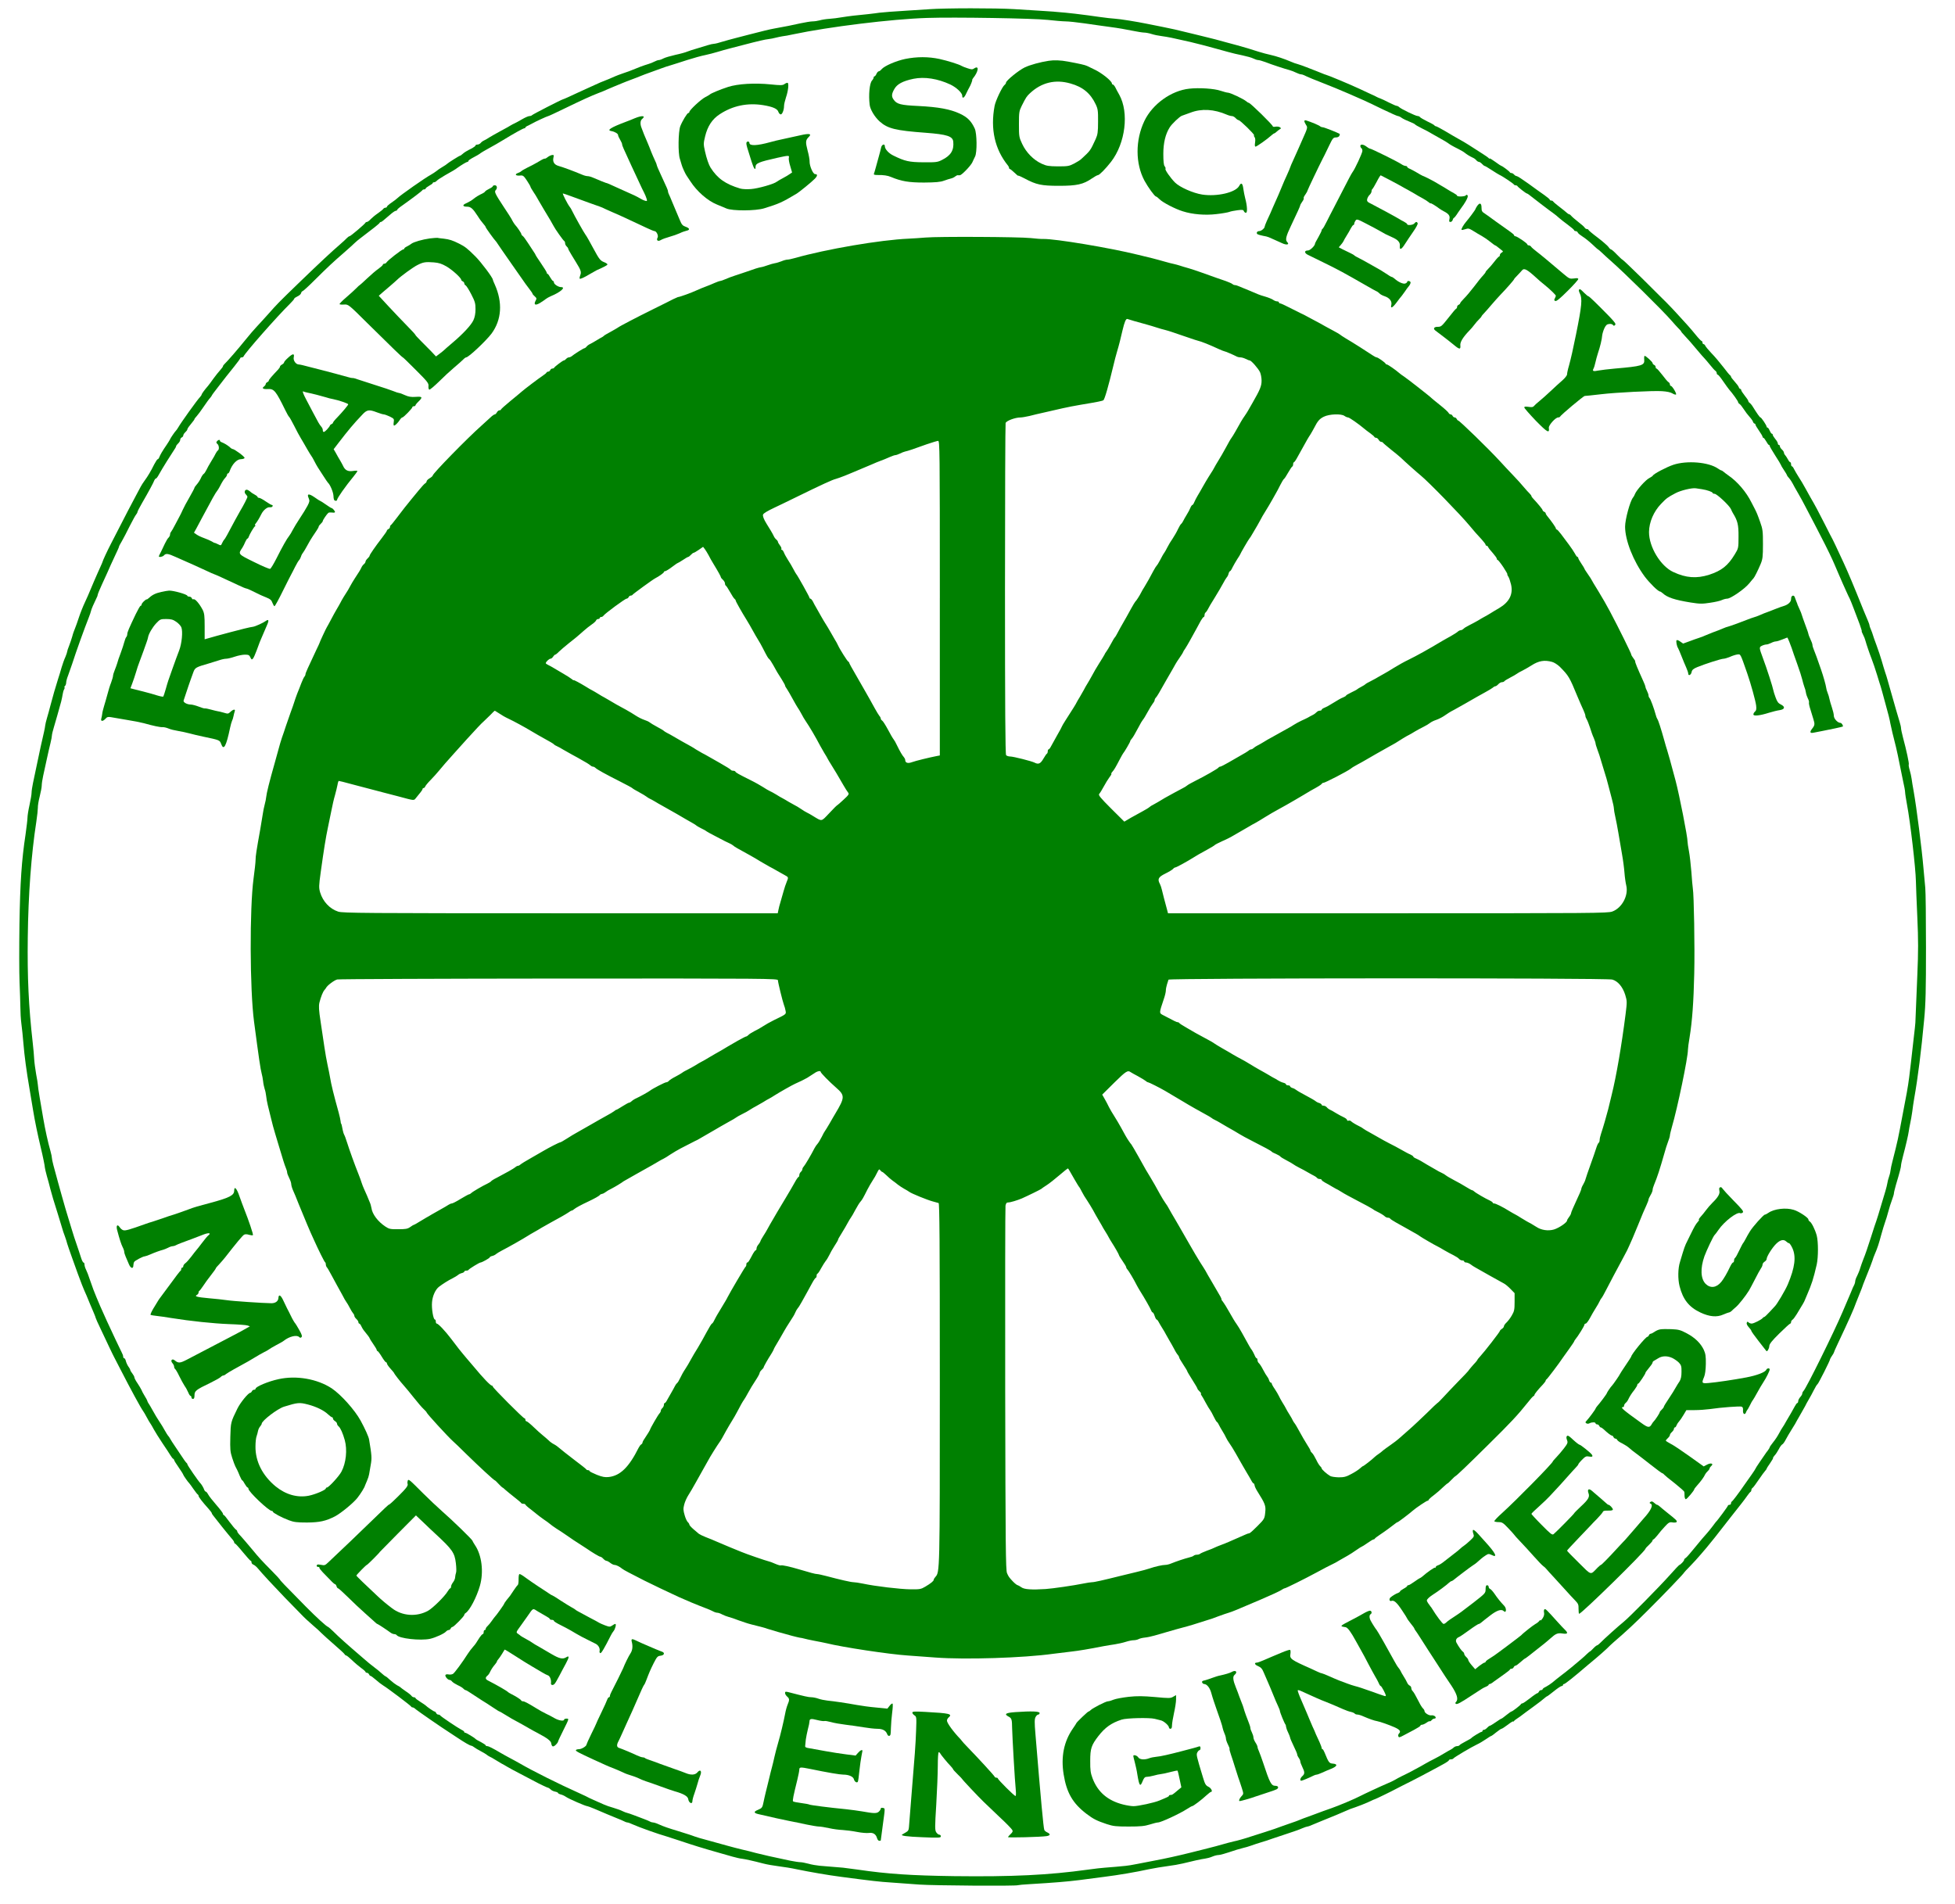 <?xml version="1.0" encoding="UTF-8" standalone="no"?>
<svg
   version="1.0"
   width="1920pt"
   height="1870pt"
   viewBox="0 0 1920 1870"
   preserveAspectRatio="xMidYMid meet"
   id="svg68"
   sodipodi:docname="rsme-logo.svg"
   inkscape:version="1.2.1 (9c6d41e410, 2022-07-14)"
   xmlns:inkscape="http://www.inkscape.org/namespaces/inkscape"
   xmlns:sodipodi="http://sodipodi.sourceforge.net/DTD/sodipodi-0.dtd"
   xmlns="http://www.w3.org/2000/svg"
   xmlns:svg="http://www.w3.org/2000/svg">
  <defs
     id="defs72" />
  <sodipodi:namedview
     id="namedview70"
     pagecolor="#ffffff"
     bordercolor="#666666"
     borderopacity="1.0"
     inkscape:showpageshadow="2"
     inkscape:pageopacity="0.0"
     inkscape:pagecheckerboard="0"
     inkscape:deskcolor="#d1d1d1"
     inkscape:document-units="pt"
     showgrid="false"
     inkscape:zoom="0.33248663"
     inkscape:cx="1108.3152"
     inkscape:cy="1248.1705"
     inkscape:window-width="1920"
     inkscape:window-height="1009"
     inkscape:window-x="-8"
     inkscape:window-y="-8"
     inkscape:window-maximized="1"
     inkscape:current-layer="svg68" />
  <g
     transform="translate(0,1870) scale(0.1,-0.1)"
     fill="#000000"
     stroke="none"
     id="g66"
     style="fill:#008001;fill-opacity:1">
    <path
       d="M9120 18609 c-52 -3 -144 -9 -205 -13 -133 -8 -252 -17 -280 -21 -27 -5 -186 -23 -255 -29 -30 -3 -82 -11 -115 -16 -33 -6 -87 -13 -120 -15 -33 -2 -76 -9 -95 -15 -19 -5 -50 -10 -69 -10 -19 0 -73 -9 -120 -19 -78 -18 -145 -31 -256 -51 -42 -7 -130 -29 -250 -60 -38 -10 -99 -26 -135 -35 -36 -9 -93 -25 -127 -35 -34 -11 -70 -20 -80 -20 -10 0 -38 -6 -63 -14 -25 -8 -72 -22 -105 -32 -33 -9 -75 -23 -93 -30 -18 -8 -72 -23 -120 -33 -48 -11 -100 -26 -117 -35 -16 -9 -37 -16 -45 -16 -8 0 -28 -7 -43 -15 -15 -8 -42 -19 -60 -24 -44 -13 -116 -40 -152 -56 -16 -7 -58 -23 -93 -34 -34 -12 -70 -25 -80 -30 -16 -8 -99 -43 -147 -61 -11 -5 -54 -24 -95 -43 -41 -19 -97 -45 -125 -57 -27 -12 -70 -32 -95 -44 -25 -11 -47 -21 -50 -21 -12 -1 -301 -149 -306 -157 -3 -4 -14 -8 -24 -8 -11 0 -43 -14 -72 -31 -29 -17 -62 -35 -73 -40 -11 -5 -27 -13 -35 -18 -8 -6 -53 -31 -100 -56 -47 -25 -98 -55 -115 -65 -16 -11 -39 -24 -50 -29 -12 -5 -27 -16 -34 -25 -7 -9 -22 -16 -32 -16 -11 0 -19 -4 -19 -9 0 -5 -15 -16 -32 -26 -58 -29 -77 -41 -96 -58 -10 -10 -22 -17 -25 -17 -7 0 -118 -70 -127 -80 -3 -4 -23 -17 -45 -30 -22 -13 -49 -31 -60 -41 -11 -9 -36 -25 -55 -36 -53 -28 -298 -200 -327 -229 -8 -8 -34 -28 -59 -45 -24 -16 -44 -34 -44 -39 0 -6 -7 -10 -15 -10 -7 0 -18 -6 -22 -13 -4 -6 -28 -25 -52 -42 -24 -16 -55 -42 -70 -57 -14 -16 -31 -28 -38 -28 -6 0 -13 -4 -15 -9 -5 -12 -145 -131 -155 -131 -5 0 -16 -8 -25 -17 -9 -10 -39 -38 -68 -63 -87 -75 -195 -176 -390 -364 -218 -211 -224 -217 -315 -320 -39 -43 -90 -100 -114 -125 -24 -25 -71 -80 -104 -121 -78 -97 -185 -220 -209 -242 -10 -9 -18 -20 -18 -25 0 -5 -13 -22 -28 -39 -15 -16 -45 -54 -67 -84 -21 -30 -45 -62 -52 -70 -34 -39 -63 -79 -63 -86 0 -4 -7 -14 -15 -23 -27 -27 -190 -255 -214 -298 -9 -15 -19 -30 -23 -33 -8 -6 -58 -79 -58 -85 0 -2 -15 -26 -32 -52 -43 -62 -67 -104 -74 -125 -4 -10 -10 -18 -15 -18 -5 0 -20 -24 -35 -52 -32 -65 -61 -114 -94 -159 -14 -19 -31 -45 -38 -59 -7 -14 -29 -54 -48 -90 -31 -57 -97 -183 -244 -470 -38 -73 -82 -169 -84 -181 -1 -3 -8 -21 -17 -40 -9 -19 -23 -50 -31 -69 -8 -19 -24 -55 -35 -80 -11 -25 -28 -65 -38 -90 -10 -25 -33 -78 -52 -118 -19 -40 -45 -106 -58 -146 -13 -40 -30 -88 -38 -107 -8 -19 -21 -54 -27 -79 -7 -25 -21 -66 -31 -92 -11 -26 -19 -52 -19 -57 0 -6 -8 -30 -18 -54 -11 -23 -27 -69 -37 -102 -9 -33 -25 -85 -35 -115 -23 -72 -54 -179 -75 -260 -9 -36 -24 -90 -33 -120 -9 -30 -17 -64 -18 -75 -1 -11 -6 -40 -12 -65 -16 -65 -47 -209 -72 -330 -12 -58 -28 -135 -36 -171 -8 -37 -14 -80 -14 -96 0 -16 -9 -69 -20 -119 -11 -49 -20 -105 -20 -124 0 -19 -9 -93 -19 -165 -39 -257 -53 -469 -60 -883 -3 -224 -3 -479 1 -567 4 -88 7 -198 8 -245 0 -47 4 -121 10 -165 6 -44 15 -131 20 -194 10 -122 30 -272 60 -446 10 -60 26 -155 35 -210 17 -105 45 -239 75 -365 22 -91 40 -180 41 -200 1 -8 9 -44 19 -80 11 -36 26 -94 35 -130 16 -60 29 -105 75 -250 9 -30 25 -82 35 -115 9 -33 24 -78 33 -100 8 -22 18 -53 22 -70 5 -16 24 -73 43 -125 19 -52 46 -129 61 -170 28 -78 55 -147 86 -215 9 -22 25 -60 35 -85 10 -25 27 -64 37 -87 10 -23 18 -45 18 -48 0 -4 23 -55 51 -113 28 -59 67 -141 86 -182 20 -41 39 -82 44 -90 4 -8 32 -62 62 -120 101 -197 200 -379 223 -410 6 -8 22 -35 35 -60 13 -25 29 -52 35 -60 6 -8 22 -35 35 -60 14 -25 51 -85 84 -134 33 -48 68 -102 79 -120 10 -17 22 -32 27 -34 5 -2 9 -8 9 -12 0 -5 20 -38 45 -73 25 -36 45 -68 45 -72 0 -5 46 -72 60 -85 3 -3 21 -27 40 -55 19 -27 38 -52 42 -53 4 -2 8 -8 8 -14 0 -11 36 -58 99 -128 17 -19 31 -38 31 -42 0 -4 7 -16 15 -25 8 -10 46 -58 85 -108 40 -49 82 -102 96 -117 13 -14 24 -31 24 -37 0 -6 4 -11 8 -11 4 0 39 -38 77 -85 39 -47 73 -85 77 -85 5 0 8 -7 8 -15 0 -9 8 -19 17 -22 10 -4 26 -16 36 -27 58 -69 168 -187 273 -296 67 -69 142 -145 166 -170 23 -25 72 -70 107 -100 36 -30 76 -67 90 -82 14 -14 69 -64 121 -109 52 -45 99 -88 103 -95 4 -8 12 -14 17 -14 5 0 30 -20 56 -45 25 -25 66 -59 90 -77 24 -17 44 -35 44 -40 0 -4 6 -8 14 -8 8 0 16 -7 20 -15 3 -8 9 -15 14 -15 5 0 28 -17 51 -37 23 -21 57 -47 75 -58 42 -25 270 -197 274 -207 2 -5 9 -8 15 -8 6 0 20 -8 31 -19 20 -17 251 -177 328 -226 8 -5 42 -28 76 -50 77 -51 123 -78 140 -81 8 -1 21 -9 30 -16 10 -8 37 -24 62 -37 25 -13 52 -29 60 -36 8 -7 22 -15 30 -19 8 -3 33 -17 55 -31 22 -14 49 -30 60 -36 11 -5 38 -21 60 -34 22 -13 81 -45 130 -70 112 -58 121 -63 143 -75 30 -17 120 -60 127 -60 4 0 13 -7 22 -15 8 -9 28 -19 44 -22 16 -3 29 -9 29 -13 0 -4 12 -11 27 -15 15 -3 38 -14 52 -24 29 -20 192 -91 209 -91 9 0 106 -40 197 -80 11 -5 49 -21 85 -35 36 -14 73 -30 82 -35 10 -6 23 -10 29 -10 7 0 30 -8 53 -19 62 -28 243 -93 341 -121 17 -5 71 -23 120 -39 127 -43 231 -75 390 -120 39 -11 97 -27 130 -37 33 -9 74 -19 90 -20 32 -4 110 -21 210 -47 33 -9 101 -21 150 -27 50 -6 131 -19 180 -30 132 -27 304 -57 435 -74 311 -41 372 -48 494 -56 72 -5 196 -14 276 -20 138 -10 953 -16 968 -6 4 2 54 7 112 10 237 14 371 25 490 40 69 9 179 23 245 32 136 17 308 46 440 75 50 10 131 24 180 30 50 6 117 18 150 26 96 24 187 44 220 48 17 2 48 10 69 19 21 9 48 16 60 16 18 0 61 12 181 52 17 5 46 13 65 18 19 4 53 14 75 22 22 8 67 23 100 33 33 9 83 26 110 36 28 10 95 32 150 50 55 18 119 40 142 51 24 10 47 18 53 18 6 0 29 8 53 19 23 10 60 25 82 34 70 27 239 98 257 107 9 5 45 19 80 30 35 12 91 34 126 50 35 17 65 30 68 30 4 0 161 76 199 97 11 6 43 22 70 36 71 34 292 150 340 177 22 13 57 32 78 43 20 12 37 24 37 29 0 4 9 8 19 8 11 0 22 4 25 9 7 11 179 113 231 137 22 10 61 33 87 51 26 18 50 33 54 33 3 0 25 16 48 35 24 19 47 35 52 35 5 0 33 18 62 40 28 22 52 36 52 32 0 -4 4 -2 8 3 4 6 20 19 35 28 16 10 36 25 45 32 9 8 58 43 107 79 50 36 100 75 112 86 12 11 25 20 28 20 3 0 33 23 67 50 34 28 68 50 75 50 7 0 13 5 13 10 0 6 5 10 11 10 10 0 105 76 229 183 14 12 52 44 85 71 33 28 79 68 102 90 23 23 54 52 70 66 129 111 208 185 338 315 158 157 355 363 355 370 0 2 26 30 58 62 31 32 77 82 102 112 25 30 52 61 60 70 8 9 43 52 78 96 34 44 67 85 72 92 5 6 43 55 86 110 42 54 90 115 108 137 17 21 42 55 56 75 14 20 28 37 33 39 4 2 7 10 7 17 0 8 6 18 13 22 6 4 34 41 61 82 27 40 56 79 63 86 7 8 13 16 13 19 0 4 16 29 35 56 19 28 32 50 28 50 -3 0 3 10 14 23 12 12 31 41 43 64 11 23 27 43 33 46 7 2 23 24 35 48 13 24 36 64 52 89 16 25 34 54 40 65 5 11 26 47 45 80 19 33 42 74 51 90 8 17 25 48 38 70 13 22 36 63 50 92 14 28 30 55 36 58 9 6 125 235 123 245 0 3 8 17 18 32 10 14 19 29 19 32 0 4 17 43 39 89 109 231 157 338 181 407 7 19 19 49 26 65 7 17 20 48 28 70 7 22 23 64 35 93 46 114 63 158 71 183 4 15 14 42 22 60 26 60 40 102 63 189 13 47 30 103 38 125 8 22 23 69 32 105 9 36 26 87 36 114 10 27 19 56 19 64 0 9 9 45 19 81 40 134 51 178 51 195 0 10 9 50 19 89 28 105 53 214 57 246 2 16 8 50 14 77 6 27 15 78 20 114 4 36 13 94 19 130 37 206 70 473 98 775 15 153 18 291 18 710 0 286 -3 549 -7 585 -3 36 -12 124 -18 195 -15 181 -69 603 -96 753 -9 46 -17 101 -20 122 -3 21 -11 60 -19 86 -8 26 -12 51 -9 55 5 9 -22 136 -57 266 -10 39 -19 80 -19 90 0 10 -6 38 -14 63 -8 25 -23 77 -34 115 -11 39 -32 113 -47 165 -15 52 -31 111 -37 130 -5 19 -16 55 -25 80 -8 25 -23 74 -33 110 -10 36 -33 103 -50 150 -18 47 -34 94 -37 105 -3 11 -11 34 -19 52 -8 17 -14 36 -14 42 0 6 -9 30 -19 53 -10 24 -28 66 -39 93 -101 252 -151 370 -197 470 -71 153 -98 210 -106 225 -5 8 -40 76 -77 150 -63 125 -97 188 -142 265 -10 17 -32 57 -50 90 -18 33 -47 83 -66 111 -18 28 -38 63 -45 77 -7 15 -16 27 -21 27 -4 0 -8 9 -8 20 0 11 -4 20 -8 20 -5 0 -15 12 -23 28 -8 15 -20 33 -26 40 -7 7 -13 19 -13 26 0 7 -9 21 -20 31 -11 10 -20 24 -20 32 0 7 -4 13 -10 13 -5 0 -10 6 -10 14 0 8 -11 28 -25 44 -14 17 -25 35 -25 41 0 6 -4 11 -9 11 -5 0 -14 14 -21 30 -7 17 -16 30 -21 30 -5 0 -9 4 -9 9 0 13 -52 91 -61 91 -6 0 -30 33 -81 115 -7 11 -19 24 -25 28 -7 4 -13 13 -13 18 0 6 -16 30 -35 53 -19 24 -35 48 -35 55 0 6 -4 11 -9 11 -5 0 -12 8 -15 18 -3 9 -22 34 -41 55 -19 21 -35 42 -35 47 0 4 -3 10 -7 12 -5 2 -36 39 -69 83 -34 44 -86 106 -117 137 -30 32 -57 64 -60 73 -4 8 -11 15 -17 15 -5 0 -10 7 -10 15 0 8 -4 15 -8 15 -5 0 -32 28 -60 63 -53 65 -82 97 -185 209 -69 75 -80 87 -342 346 -102 100 -188 182 -192 182 -3 0 -28 23 -54 50 -26 28 -52 50 -57 50 -5 0 -17 11 -25 24 -9 12 -56 54 -106 92 -50 37 -91 72 -91 76 0 4 -7 8 -15 8 -7 0 -18 6 -22 14 -4 8 -33 33 -63 56 -30 24 -61 50 -68 59 -7 9 -16 16 -21 16 -4 0 -15 7 -24 15 -18 16 -21 19 -87 70 -25 19 -46 38 -48 42 -2 5 -10 8 -18 8 -8 0 -14 4 -14 9 0 4 -24 24 -52 44 -29 20 -99 70 -156 112 -57 41 -109 75 -116 75 -8 0 -19 7 -26 15 -7 8 -18 15 -25 15 -8 0 -15 3 -17 8 -4 9 -74 62 -83 62 -3 0 -30 18 -60 40 -30 22 -55 37 -55 33 0 -4 -4 -3 -8 2 -4 6 -38 30 -77 54 -38 25 -92 59 -120 77 -27 17 -73 45 -102 60 -28 16 -88 50 -132 77 -44 26 -85 47 -90 47 -5 0 -11 3 -13 8 -2 4 -33 22 -70 39 -36 18 -69 37 -73 43 -3 5 -13 10 -22 10 -20 0 -162 69 -181 87 -7 7 -19 13 -25 13 -7 0 -41 15 -77 33 -36 19 -74 36 -85 40 -11 4 -27 10 -35 15 -8 5 -31 16 -50 24 -19 9 -73 34 -120 56 -99 46 -308 133 -330 138 -3 0 -18 6 -35 13 -16 7 -46 19 -65 26 -19 7 -60 23 -90 35 -30 12 -68 25 -85 30 -16 4 -46 14 -65 23 -70 30 -146 55 -200 67 -30 6 -84 21 -120 32 -36 11 -83 26 -105 33 -22 7 -69 20 -105 30 -36 9 -94 25 -130 35 -59 17 -90 25 -225 58 -22 5 -62 15 -90 22 -145 36 -208 50 -285 65 -47 9 -116 23 -155 31 -103 21 -264 47 -315 50 -25 1 -92 9 -150 17 -58 9 -167 23 -242 32 -132 15 -201 21 -598 45 -181 11 -673 11 -840 -1z m1165 -104 c72 -8 153 -15 180 -15 28 0 113 -9 190 -20 77 -11 192 -28 255 -36 63 -8 156 -24 207 -35 50 -10 104 -19 120 -19 15 0 48 -6 73 -14 25 -8 68 -17 95 -20 28 -4 73 -11 100 -17 150 -32 238 -53 305 -71 41 -11 100 -27 130 -35 30 -8 84 -23 120 -33 36 -10 100 -26 143 -34 42 -9 90 -22 107 -31 16 -8 37 -15 47 -15 10 0 40 -9 68 -19 60 -24 198 -69 241 -80 18 -5 46 -16 64 -25 18 -9 39 -16 47 -16 7 0 21 -4 31 -9 19 -11 126 -55 182 -76 19 -7 76 -30 125 -50 126 -53 134 -56 285 -123 25 -11 106 -50 180 -86 75 -36 142 -66 149 -66 7 0 25 -8 39 -19 15 -10 49 -26 75 -36 26 -10 50 -22 53 -26 2 -4 32 -22 67 -39 34 -16 78 -40 97 -52 19 -11 60 -34 90 -51 30 -16 61 -35 69 -41 18 -14 48 -32 103 -59 26 -13 55 -30 64 -38 18 -15 49 -34 79 -48 12 -5 27 -16 34 -25 7 -9 19 -16 26 -16 6 0 20 -9 30 -20 10 -11 22 -20 26 -20 4 0 35 -18 68 -40 34 -22 69 -44 78 -48 25 -10 137 -85 141 -94 2 -5 10 -8 17 -8 7 0 15 -3 17 -7 4 -10 85 -73 93 -73 3 0 11 -5 18 -10 20 -17 220 -170 247 -188 13 -9 36 -28 50 -41 14 -12 53 -44 88 -69 34 -25 62 -49 62 -54 0 -4 7 -8 15 -8 9 0 18 -7 21 -15 3 -8 25 -25 47 -39 23 -14 65 -48 94 -75 29 -28 55 -51 57 -51 3 0 20 -15 38 -32 19 -18 56 -53 83 -76 135 -118 513 -490 601 -592 21 -25 51 -57 66 -73 16 -15 28 -29 28 -32 0 -3 16 -22 35 -42 51 -55 56 -61 120 -137 32 -38 65 -77 74 -85 9 -9 34 -39 56 -66 22 -28 46 -54 53 -58 6 -4 12 -15 12 -22 0 -8 4 -15 10 -15 5 0 28 -28 51 -62 24 -35 51 -72 60 -83 34 -38 89 -115 89 -125 0 -5 6 -13 13 -17 8 -4 27 -28 43 -53 16 -25 41 -58 57 -75 15 -16 30 -38 33 -47 3 -10 10 -18 15 -18 5 0 9 -5 9 -10 0 -6 16 -33 35 -60 19 -27 35 -54 35 -60 0 -5 4 -10 8 -10 5 0 17 -16 28 -35 10 -19 22 -35 26 -35 5 0 8 -4 8 -10 0 -5 25 -48 55 -95 30 -46 55 -88 55 -91 0 -3 13 -26 30 -51 16 -24 30 -47 30 -50 0 -4 7 -15 17 -25 17 -19 32 -43 58 -93 9 -16 27 -48 40 -70 13 -22 44 -78 68 -125 24 -47 70 -134 102 -195 57 -108 133 -260 160 -320 14 -30 25 -57 65 -150 12 -27 28 -66 37 -85 9 -19 25 -55 36 -80 11 -25 26 -57 34 -72 7 -15 26 -62 42 -105 16 -43 41 -108 55 -145 13 -38 23 -68 20 -68 -2 0 3 -15 12 -32 10 -18 21 -46 25 -63 8 -31 44 -136 58 -170 13 -33 42 -117 56 -165 7 -25 17 -58 23 -75 6 -16 18 -57 27 -90 9 -33 24 -89 34 -125 22 -76 42 -157 46 -185 2 -11 11 -51 20 -90 10 -38 26 -104 36 -145 10 -41 25 -113 34 -160 9 -47 25 -124 35 -171 11 -47 20 -97 20 -110 0 -13 9 -69 19 -124 31 -162 85 -623 87 -750 1 -44 7 -204 14 -356 10 -220 10 -334 0 -565 -7 -159 -14 -334 -16 -389 -1 -55 -5 -113 -8 -130 -2 -16 -9 -79 -16 -140 -6 -60 -16 -148 -22 -195 -6 -47 -14 -114 -18 -150 -4 -36 -15 -105 -24 -155 -10 -49 -26 -137 -37 -195 -50 -266 -50 -266 -103 -475 -9 -33 -18 -76 -20 -95 -2 -19 -10 -48 -16 -64 -6 -16 -12 -41 -14 -55 -2 -14 -11 -51 -20 -81 -9 -30 -24 -80 -33 -110 -21 -74 -52 -174 -74 -235 -9 -27 -26 -79 -37 -115 -30 -93 -52 -159 -73 -210 -10 -25 -23 -63 -30 -85 -6 -22 -20 -56 -30 -76 -11 -20 -19 -44 -19 -53 0 -9 -4 -24 -9 -34 -6 -9 -22 -46 -36 -82 -15 -36 -36 -85 -47 -110 -11 -25 -25 -58 -32 -75 -81 -192 -356 -749 -384 -777 -7 -7 -12 -18 -12 -25 0 -8 -9 -23 -20 -35 -11 -12 -20 -30 -20 -40 0 -10 -4 -18 -8 -18 -5 0 -16 -15 -25 -32 -10 -18 -27 -49 -38 -68 -12 -19 -33 -55 -47 -80 -13 -25 -30 -52 -36 -60 -6 -8 -22 -35 -35 -60 -13 -25 -39 -64 -58 -87 -18 -23 -33 -44 -33 -48 0 -4 -8 -17 -17 -30 -10 -12 -24 -31 -30 -41 -7 -11 -31 -45 -53 -77 -22 -32 -40 -60 -40 -63 0 -2 -16 -27 -35 -54 -19 -28 -52 -74 -72 -102 -61 -89 -118 -163 -125 -166 -5 -2 -8 -10 -8 -18 0 -8 -7 -14 -15 -14 -8 0 -15 -4 -15 -8 0 -7 -103 -147 -120 -162 -3 -3 -18 -23 -34 -45 -16 -22 -42 -53 -57 -70 -16 -16 -65 -75 -110 -130 -44 -55 -87 -104 -95 -108 -8 -4 -14 -12 -14 -17 0 -11 -32 -45 -47 -51 -5 -2 -46 -45 -90 -95 -108 -121 -408 -425 -458 -464 -45 -36 -198 -173 -231 -208 -12 -12 -25 -22 -29 -22 -4 0 -21 -13 -37 -30 -15 -16 -30 -30 -32 -30 -3 0 -17 -12 -33 -27 -25 -25 -60 -55 -153 -132 -14 -11 -29 -24 -35 -28 -5 -5 -30 -24 -55 -43 -25 -19 -49 -38 -55 -43 -5 -4 -23 -19 -40 -33 -16 -13 -45 -32 -62 -41 -18 -8 -33 -19 -33 -24 0 -5 -7 -9 -15 -9 -9 0 -18 -7 -21 -15 -4 -8 -10 -15 -15 -15 -5 0 -38 -22 -73 -50 -35 -27 -68 -50 -74 -50 -6 0 -12 -3 -14 -7 -4 -11 -85 -73 -94 -73 -4 0 -26 -16 -50 -35 -23 -19 -45 -35 -48 -35 -4 0 -29 -16 -56 -35 -27 -19 -54 -35 -58 -35 -5 0 -17 -9 -27 -20 -10 -11 -24 -20 -32 -20 -7 0 -13 -4 -13 -10 0 -5 -5 -10 -10 -10 -10 0 -90 -49 -100 -61 -3 -4 -29 -19 -58 -34 -29 -15 -55 -31 -58 -36 -3 -5 -14 -9 -24 -9 -10 0 -25 -6 -32 -13 -7 -7 -20 -16 -28 -20 -8 -4 -37 -20 -65 -37 -27 -17 -72 -42 -100 -56 -27 -13 -68 -35 -90 -48 -22 -13 -62 -36 -90 -50 -27 -14 -61 -32 -75 -40 -14 -7 -43 -22 -65 -32 -22 -11 -51 -26 -65 -35 -14 -8 -50 -26 -80 -38 -55 -23 -229 -104 -263 -122 -46 -25 -210 -94 -282 -119 -44 -15 -116 -41 -160 -58 -44 -16 -96 -36 -115 -42 -19 -7 -44 -17 -55 -22 -11 -4 -33 -13 -50 -18 -16 -5 -61 -21 -100 -35 -38 -15 -117 -42 -175 -60 -58 -18 -118 -38 -135 -43 -45 -16 -148 -45 -165 -47 -15 -3 -81 -20 -182 -49 -29 -8 -80 -21 -113 -29 -33 -9 -96 -24 -140 -35 -116 -29 -248 -58 -340 -75 -44 -9 -120 -23 -170 -33 -49 -10 -103 -19 -120 -20 -16 -1 -59 -5 -95 -9 -36 -3 -85 -7 -110 -9 -25 -1 -99 -10 -165 -19 -388 -54 -744 -71 -1316 -64 -419 6 -652 21 -944 64 -60 8 -126 17 -145 19 -108 9 -181 15 -230 19 -30 3 -80 11 -110 20 -30 8 -66 15 -80 15 -14 0 -59 7 -100 15 -176 37 -269 58 -335 75 -38 11 -101 26 -140 35 -38 9 -99 25 -135 35 -36 10 -91 25 -123 34 -160 43 -173 47 -254 76 -16 5 -64 20 -108 34 -109 33 -143 45 -193 67 -23 11 -49 19 -57 19 -9 0 -23 4 -33 10 -9 5 -35 16 -57 24 -22 8 -65 24 -95 36 -30 12 -62 22 -70 24 -8 1 -28 9 -45 17 -16 9 -57 23 -90 33 -33 9 -76 24 -95 33 -49 21 -122 54 -143 64 -9 5 -25 13 -35 18 -9 4 -33 15 -52 24 -220 99 -464 221 -595 297 -22 13 -65 36 -95 52 -30 16 -72 39 -92 51 -78 46 -119 67 -133 67 -8 0 -15 3 -15 8 0 4 -21 18 -47 32 -27 13 -50 27 -53 31 -10 12 -95 63 -102 61 -5 -1 -8 2 -8 7 0 5 -12 15 -28 22 -37 19 -206 132 -210 142 -2 4 -10 7 -18 7 -8 0 -17 7 -20 15 -4 8 -10 15 -16 15 -8 0 -74 45 -88 60 -3 3 -26 19 -52 35 -27 17 -48 33 -48 38 0 4 -7 7 -15 7 -7 0 -18 6 -22 12 -4 7 -30 29 -58 47 -27 19 -52 37 -55 41 -3 3 -17 11 -31 18 -14 8 -44 30 -66 50 -22 21 -43 38 -48 38 -4 1 -21 15 -39 31 -17 16 -49 42 -71 58 -22 17 -45 35 -51 40 -6 6 -38 33 -70 60 -140 120 -232 202 -275 246 -26 25 -51 48 -57 50 -19 7 -114 94 -218 199 -221 224 -254 259 -254 265 0 2 -39 45 -87 93 -89 90 -125 129 -176 192 -43 52 -120 142 -140 162 -9 10 -17 22 -17 28 0 5 -6 13 -13 17 -7 4 -35 38 -63 75 -27 38 -52 68 -56 68 -5 0 -8 6 -8 13 0 6 -30 46 -66 87 -36 41 -72 87 -80 103 -8 15 -18 27 -23 27 -5 0 -11 8 -15 17 -5 18 -26 53 -36 63 -22 22 -130 179 -130 189 0 5 -4 11 -8 13 -4 2 -30 37 -56 78 -27 41 -57 86 -67 100 -10 14 -26 39 -35 55 -9 17 -20 32 -24 35 -3 3 -17 25 -31 50 -13 25 -38 65 -55 90 -17 25 -45 72 -63 105 -18 33 -37 65 -41 70 -5 6 -9 15 -11 20 -2 10 -14 33 -37 70 -7 11 -17 30 -22 43 -6 13 -24 43 -40 67 -17 24 -30 50 -30 57 0 7 -9 24 -20 38 -11 14 -20 29 -20 33 0 5 -8 21 -19 35 -10 15 -21 39 -25 55 -3 15 -11 27 -16 27 -6 0 -10 7 -10 16 0 9 -7 28 -15 42 -8 15 -35 72 -61 127 -25 55 -63 136 -84 180 -20 44 -49 109 -65 145 -15 36 -32 76 -38 90 -19 45 -38 94 -63 168 -13 41 -31 87 -39 102 -8 16 -15 38 -15 50 0 11 -4 20 -10 20 -5 0 -16 21 -24 48 -8 26 -20 63 -27 82 -37 108 -48 141 -64 195 -10 33 -26 85 -35 115 -17 53 -32 107 -65 223 -8 28 -23 84 -34 122 -42 150 -61 224 -61 241 0 9 -6 40 -14 68 -25 86 -53 216 -71 321 -9 55 -25 147 -35 205 -10 58 -18 114 -18 125 0 11 -8 59 -17 106 -8 47 -17 112 -19 145 -1 32 -8 104 -14 159 -41 363 -54 645 -49 1040 5 418 34 813 84 1135 9 58 15 120 15 137 -1 18 7 68 18 110 11 43 20 92 20 108 0 17 6 59 14 95 8 36 24 110 36 165 12 55 28 126 36 157 8 32 14 66 14 75 0 10 9 47 20 83 19 63 46 159 71 250 6 25 13 58 15 73 2 15 8 37 14 47 6 11 7 20 3 20 -4 0 -2 5 5 12 7 7 12 22 12 34 0 12 8 43 19 70 10 27 28 78 40 114 38 120 124 357 161 450 12 30 23 62 24 70 3 16 29 76 52 122 8 14 14 31 14 37 0 6 18 50 40 98 23 49 47 102 54 118 7 17 22 50 33 75 71 152 84 180 82 182 -1 2 12 26 28 53 16 28 51 95 78 150 28 55 56 106 63 113 6 7 12 18 12 23 0 6 20 45 45 88 65 112 114 203 121 224 4 9 10 17 15 17 5 0 18 17 29 38 11 20 26 46 33 57 6 11 27 45 46 75 19 30 47 74 62 97 16 23 29 45 29 51 0 5 9 17 20 27 11 10 20 26 20 35 0 10 7 20 15 24 8 3 15 12 15 19 0 8 9 22 20 32 11 10 20 22 20 28 0 8 14 28 60 84 6 7 10 14 10 17 0 3 10 16 22 29 13 14 43 55 68 92 25 37 53 76 63 86 9 11 17 21 17 24 0 3 27 40 61 83 33 42 69 88 79 102 11 14 47 59 80 100 33 41 60 78 60 83 0 4 6 7 14 7 8 0 16 4 18 9 12 33 327 391 456 518 23 23 42 45 42 50 0 4 14 14 31 22 18 8 34 22 36 32 3 11 9 19 14 19 5 0 58 48 118 108 132 131 181 177 291 272 47 41 94 84 105 95 11 11 34 30 50 42 131 99 190 146 193 154 2 5 7 9 12 9 8 0 18 8 100 79 19 17 41 31 48 31 6 0 12 4 12 8 0 5 21 24 48 42 96 68 197 144 200 152 2 4 10 8 18 8 8 0 14 4 14 8 0 5 16 17 35 28 19 10 35 22 35 26 0 5 6 8 14 8 7 0 19 7 26 15 6 8 44 32 83 55 71 39 100 57 121 73 38 27 88 57 96 57 6 0 10 4 10 9 0 5 15 16 33 26 48 25 73 40 88 52 8 5 34 22 59 35 76 42 118 66 157 90 111 68 201 118 212 118 6 0 11 4 11 8 0 4 12 13 28 19 15 7 34 17 42 22 23 14 146 71 154 71 4 0 71 31 149 69 196 95 272 129 344 157 35 13 71 28 80 33 10 5 43 19 73 31 30 12 69 28 85 35 17 7 57 23 90 35 33 12 74 28 90 35 17 7 56 22 88 33 31 12 81 30 110 40 28 11 72 25 97 32 25 8 97 30 160 51 63 20 142 42 175 48 33 7 87 21 120 31 33 10 89 26 125 35 36 9 97 25 135 35 141 37 211 53 242 56 18 2 50 8 72 14 21 5 51 12 67 14 16 1 63 10 104 19 350 74 968 150 1315 161 260 9 1055 -4 1180 -19z"
       id="path2"
       style="fill:#008001;fill-opacity:1" />
    <path
       d="M8890 18121 c-90 -19 -204 -68 -232 -101 -9 -11 -21 -20 -27 -20 -6 0 -17 -11 -23 -25 -6 -14 -15 -25 -20 -25 -4 0 -8 -5 -8 -12 0 -6 -7 -19 -16 -29 -24 -26 -35 -140 -23 -239 6 -47 49 -118 97 -162 79 -71 155 -90 452 -112 211 -16 267 -34 272 -88 8 -83 -23 -135 -109 -178 -44 -23 -58 -25 -183 -24 -141 1 -183 10 -298 67 -45 22 -82 63 -82 91 0 27 -29 18 -36 -11 -3 -16 -14 -57 -24 -93 -10 -36 -24 -85 -30 -109 -6 -23 -14 -49 -17 -57 -4 -10 6 -13 39 -13 54 1 96 -5 128 -19 103 -43 176 -55 325 -55 116 1 160 5 195 18 25 9 56 19 70 22 14 3 32 12 41 20 9 7 20 13 25 12 5 -1 15 -1 22 0 18 2 105 92 121 126 7 17 20 42 27 57 21 40 19 227 -3 275 -34 74 -72 112 -147 147 -95 44 -210 65 -407 75 -174 8 -212 18 -243 63 -22 30 -20 56 7 103 27 49 83 79 188 101 108 22 238 2 362 -56 59 -28 117 -82 117 -110 0 -33 20 -23 40 23 11 23 24 49 29 57 13 21 34 75 29 76 -1 0 2 7 8 15 54 66 62 130 13 98 -19 -13 -27 -13 -68 1 -25 8 -50 18 -56 22 -25 16 -138 51 -219 69 -108 23 -222 23 -336 0z"
       id="path4"
       style="fill:#008001;fill-opacity:1" />
    <path
       d="M10300 18103 c-85 -13 -183 -40 -236 -65 -60 -29 -184 -130 -184 -150 0 -6 -6 -16 -14 -22 -23 -17 -89 -156 -98 -206 -43 -228 2 -427 132 -587 6 -7 10 -17 10 -23 0 -5 4 -10 8 -10 4 0 24 -16 45 -36 20 -20 37 -33 37 -30 0 4 28 -9 63 -27 114 -61 164 -72 337 -72 176 0 239 14 323 72 26 18 53 33 60 33 14 0 75 62 128 130 142 183 179 484 81 660 -14 25 -32 57 -39 73 -8 15 -19 27 -24 27 -5 0 -9 5 -9 10 0 24 -102 106 -175 139 -28 13 -58 28 -68 33 -20 10 -74 22 -187 43 -73 14 -139 16 -190 8z m213 -223 c122 -34 197 -97 248 -205 21 -44 24 -64 23 -170 0 -103 -4 -127 -23 -170 -54 -117 -51 -113 -142 -197 -10 -10 -42 -30 -71 -45 -48 -25 -62 -27 -158 -27 -92 1 -112 4 -162 27 -79 37 -150 110 -189 193 -31 66 -32 74 -32 194 0 116 2 129 27 180 43 85 49 94 81 124 113 106 249 139 398 96z"
       id="path6"
       style="fill:#008001;fill-opacity:1" />
    <path
       d="M7704 17874 c-18 -13 -38 -13 -135 -3 -157 16 -323 6 -419 -25 -77 -25 -171 -64 -180 -75 -3 -3 -23 -15 -45 -26 -41 -21 -155 -127 -155 -145 0 -5 -4 -10 -10 -10 -11 0 -59 -79 -79 -130 -20 -53 -23 -264 -4 -320 8 -25 16 -52 18 -60 4 -18 37 -91 48 -105 4 -5 21 -31 38 -57 62 -96 167 -189 258 -226 31 -13 74 -31 96 -40 59 -25 288 -24 370 2 145 45 173 57 314 141 30 17 154 119 183 149 28 29 29 46 2 46 -19 0 -54 80 -53 123 1 17 -8 67 -20 110 -21 81 -20 100 11 131 34 32 7 38 -83 17 -46 -10 -120 -26 -164 -36 -44 -9 -103 -23 -130 -31 -129 -36 -205 -39 -205 -8 0 8 -7 14 -15 14 -8 0 -15 -8 -15 -17 0 -18 5 -36 51 -180 22 -70 39 -93 39 -54 0 37 31 50 214 91 113 25 120 25 113 0 -3 -11 3 -48 14 -82 l18 -62 -22 -15 c-12 -9 -42 -27 -67 -40 -25 -13 -52 -29 -60 -35 -29 -24 -186 -68 -255 -73 -39 -3 -86 -1 -105 5 -145 43 -224 99 -292 206 -17 27 -38 87 -54 158 -16 72 -16 79 1 149 24 99 69 168 142 216 129 85 273 115 429 90 95 -16 139 -35 149 -67 3 -10 12 -21 20 -23 15 -7 35 40 35 83 0 15 9 52 19 83 22 63 30 139 16 143 -6 2 -20 -4 -31 -12z"
       id="path8"
       style="fill:#008001;fill-opacity:1" />
    <path
       d="M11680 17829 c-178 -19 -362 -152 -441 -317 -90 -189 -89 -419 1 -587 36 -66 100 -154 113 -155 5 0 21 -13 36 -28 32 -32 152 -94 226 -117 96 -31 221 -41 330 -28 55 6 112 16 126 21 14 6 51 13 82 17 47 6 58 5 63 -9 3 -9 13 -16 20 -16 17 0 13 69 -7 143 -6 23 -14 64 -18 91 -7 57 -21 68 -41 30 -35 -65 -218 -107 -363 -85 -90 14 -221 72 -268 119 -45 46 -99 123 -93 133 3 6 0 17 -8 26 -9 11 -13 48 -13 122 0 107 21 194 62 259 21 35 99 108 120 115 10 3 49 17 86 31 107 41 230 34 355 -20 18 -8 41 -14 51 -14 10 0 26 -9 36 -20 10 -11 23 -20 29 -20 15 0 159 -141 152 -148 -3 -3 -1 -11 5 -19 7 -8 9 -29 5 -53 -4 -27 -3 -40 5 -40 11 0 116 74 155 110 12 11 25 20 29 20 3 0 13 7 21 15 8 8 23 19 32 25 15 8 15 11 2 20 -8 6 -27 8 -42 6 -16 -3 -28 -2 -28 3 0 14 -221 231 -236 231 -4 0 -15 6 -23 14 -30 25 -159 86 -183 86 -8 0 -39 8 -69 18 -62 22 -212 32 -309 21z"
       id="path10"
       style="fill:#008001;fill-opacity:1" />
    <path
       d="M6235 17539 c-27 -12 -66 -27 -85 -34 -154 -58 -196 -85 -144 -93 31 -5 64 -25 64 -38 0 -8 9 -28 20 -46 11 -18 20 -39 20 -46 0 -12 11 -36 92 -212 17 -36 48 -103 70 -150 21 -47 46 -98 55 -115 8 -16 19 -42 23 -56 7 -24 6 -26 -14 -21 -11 3 -32 12 -46 21 -14 9 -41 23 -60 32 -58 26 -122 55 -180 81 -55 26 -90 41 -100 42 -6 1 -62 24 -128 52 -18 8 -41 14 -52 14 -11 0 -34 6 -52 14 -89 37 -174 69 -235 87 -40 12 -57 40 -48 80 6 26 4 29 -15 26 -11 -2 -30 -11 -41 -20 -10 -9 -23 -16 -27 -15 -4 1 -16 -3 -27 -9 -11 -7 -36 -21 -55 -32 -19 -11 -60 -33 -90 -47 -30 -15 -57 -31 -60 -35 -3 -4 -19 -13 -35 -19 -35 -13 -19 -29 25 -24 26 3 34 -3 65 -50 19 -29 35 -56 35 -61 0 -4 13 -26 28 -49 15 -22 31 -48 35 -56 4 -8 13 -24 20 -35 7 -11 29 -49 50 -85 21 -36 49 -83 63 -105 13 -22 27 -47 31 -55 11 -24 96 -145 105 -148 4 -2 8 -12 8 -22 0 -9 7 -23 15 -30 8 -7 15 -17 15 -22 0 -5 15 -33 33 -62 17 -28 37 -61 44 -72 48 -77 54 -97 42 -126 -6 -16 -9 -31 -6 -35 7 -6 45 12 112 52 22 13 47 27 55 31 68 30 101 47 105 55 4 5 -11 16 -32 24 -38 15 -49 30 -103 130 -36 67 -70 128 -80 140 -14 18 -107 183 -132 235 -6 14 -17 32 -24 40 -21 27 -73 130 -66 130 4 0 39 -12 77 -26 130 -48 260 -95 285 -103 14 -5 39 -15 55 -24 17 -8 46 -21 65 -29 19 -8 55 -24 80 -35 25 -12 81 -38 125 -58 44 -20 108 -50 141 -66 34 -16 66 -29 72 -29 19 0 41 -45 30 -64 -15 -27 4 -41 33 -23 13 8 51 22 84 31 33 9 78 25 100 35 22 11 53 22 68 25 36 8 31 25 -12 40 -26 9 -37 21 -53 61 -11 28 -28 68 -38 90 -10 22 -28 65 -40 95 -12 30 -26 63 -31 72 -5 10 -9 23 -9 29 0 12 -8 29 -74 172 -20 42 -36 81 -36 86 0 5 -8 26 -19 48 -10 21 -26 58 -36 83 -9 25 -25 63 -34 85 -10 22 -26 60 -36 85 -9 25 -21 55 -26 68 -13 34 -11 68 6 82 41 34 3 39 -70 9z"
       id="path12"
       style="fill:#008001;fill-opacity:1" />
    <path
       d="M12810 17511 c0 -7 7 -23 16 -37 18 -27 18 -26 -39 -154 -11 -25 -26 -58 -33 -75 -7 -16 -29 -65 -48 -107 -20 -43 -36 -80 -36 -84 0 -3 -14 -35 -30 -71 -17 -36 -40 -89 -51 -117 -11 -28 -27 -64 -34 -81 -47 -105 -68 -154 -79 -180 -7 -16 -23 -51 -35 -76 -11 -25 -21 -51 -21 -56 0 -15 -34 -43 -53 -43 -22 0 -33 -20 -16 -31 7 -4 32 -11 53 -15 22 -3 47 -10 56 -14 8 -4 31 -14 50 -22 19 -8 55 -25 80 -36 45 -22 77 -15 52 10 -21 21 -13 57 37 161 62 130 91 194 91 202 0 4 9 19 20 35 11 15 17 30 14 33 -4 3 3 19 15 35 12 17 21 34 21 38 0 6 115 247 151 317 5 9 13 25 18 35 5 9 26 52 46 95 33 69 40 77 65 77 17 0 30 7 34 16 4 9 5 18 4 18 -24 15 -155 66 -167 66 -9 0 -22 5 -27 10 -9 9 -90 43 -136 57 -10 3 -18 0 -18 -6z"
       id="path14"
       style="fill:#008001;fill-opacity:1" />
    <path
       d="M13360 17266 c0 -8 5 -18 10 -21 6 -3 10 -16 10 -27 0 -21 -74 -180 -97 -209 -7 -8 -48 -85 -91 -170 -73 -142 -92 -179 -113 -219 -5 -8 -25 -49 -46 -90 -20 -41 -40 -76 -45 -78 -4 -2 -8 -8 -8 -14 0 -6 -15 -36 -32 -67 -18 -31 -33 -59 -33 -63 0 -21 -48 -68 -69 -68 -37 0 -38 -24 -3 -42 18 -9 88 -43 157 -77 150 -74 181 -90 439 -238 31 -18 65 -37 76 -42 12 -5 26 -15 33 -23 6 -8 30 -21 52 -28 47 -16 73 -50 64 -85 -10 -39 11 -30 51 23 19 26 43 57 53 68 9 12 24 32 32 44 8 13 24 35 36 49 12 14 19 32 17 39 -5 14 -33 17 -33 3 0 -5 -9 -12 -20 -16 -20 -6 -68 15 -104 48 -11 9 -23 17 -28 17 -5 0 -30 15 -56 33 -26 17 -65 42 -87 53 -22 12 -60 34 -85 48 -25 15 -65 36 -90 49 -25 12 -47 25 -50 29 -3 4 -21 14 -40 23 -19 9 -52 25 -74 36 l-38 20 19 22 c11 12 23 29 27 37 3 8 17 33 31 55 14 22 33 55 42 73 9 17 20 32 25 32 4 0 8 6 8 13 0 7 6 21 13 31 12 16 19 14 107 -32 52 -27 111 -58 131 -70 20 -11 45 -25 55 -31 11 -6 39 -19 64 -30 58 -25 82 -51 78 -86 -5 -45 15 -38 50 18 18 29 55 83 81 121 27 38 47 75 44 83 -7 17 -18 17 -33 -2 -13 -16 -70 -21 -70 -7 0 5 -15 16 -32 25 -18 9 -40 21 -48 27 -22 14 -217 120 -271 147 -40 19 -46 26 -42 47 3 14 14 33 24 42 10 9 19 25 19 35 0 10 4 20 9 23 4 3 23 35 42 71 18 36 36 64 39 63 28 -13 163 -85 195 -103 22 -13 54 -31 70 -39 17 -9 46 -26 65 -37 19 -12 55 -33 80 -46 24 -13 52 -31 62 -40 10 -9 18 -13 18 -10 0 6 60 -31 86 -52 6 -5 25 -16 41 -25 51 -26 65 -45 58 -77 -5 -23 -3 -29 10 -29 9 0 19 9 22 20 3 11 9 20 12 20 4 0 23 24 41 53 19 28 37 54 40 57 4 3 19 27 35 53 19 33 24 52 17 59 -6 6 -12 6 -16 -1 -8 -13 -86 -15 -86 -3 0 5 -15 16 -32 25 -18 10 -45 25 -60 35 -14 9 -48 30 -75 45 -26 15 -55 32 -63 37 -18 11 -88 46 -110 54 -8 4 -33 17 -55 31 -22 13 -52 29 -67 36 -16 6 -28 15 -28 20 0 5 -7 9 -16 9 -9 0 -28 8 -42 18 -33 23 -294 152 -307 152 -6 0 -21 9 -35 20 -30 23 -60 26 -60 6z"
       id="path16"
       style="fill:#008001;fill-opacity:1" />
    <path
       d="M4840 16871 c0 -5 -16 -16 -35 -25 -19 -9 -37 -21 -41 -27 -3 -6 -16 -15 -27 -20 -32 -14 -62 -33 -82 -49 -20 -17 -51 -35 -82 -49 -34 -15 -28 -31 12 -31 39 0 58 -17 108 -94 17 -28 42 -61 54 -74 13 -14 23 -29 23 -33 0 -7 82 -121 100 -139 3 -3 10 -12 15 -21 12 -18 63 -93 141 -204 31 -44 75 -107 98 -140 22 -33 55 -78 73 -101 18 -23 33 -45 33 -49 0 -4 10 -16 22 -26 19 -17 20 -22 8 -43 -21 -40 -3 -49 43 -22 22 14 48 31 57 39 9 7 31 20 50 28 95 39 151 89 100 89 -27 0 -70 29 -70 46 0 8 -4 14 -8 14 -5 0 -17 16 -28 35 -10 19 -22 35 -26 35 -5 0 -8 5 -8 11 0 6 -25 46 -55 90 -30 44 -55 82 -55 85 0 2 -8 17 -19 32 -10 15 -36 54 -57 87 -21 33 -44 64 -51 68 -7 4 -13 13 -13 18 0 9 -43 72 -60 89 -7 7 -29 42 -37 60 -4 8 -38 61 -76 118 -85 129 -94 149 -79 164 19 19 14 48 -8 48 -11 0 -20 -4 -20 -9z"
       id="path18"
       style="fill:#008001;fill-opacity:1" />
    <path
       d="M14506 16675 c-9 -13 -16 -27 -16 -30 0 -5 -65 -93 -93 -125 -24 -28 -49 -72 -43 -77 3 -3 19 0 37 6 28 10 37 8 76 -16 25 -16 64 -39 86 -51 23 -13 61 -39 84 -58 23 -19 44 -34 47 -34 3 0 14 -7 23 -15 10 -8 27 -21 38 -30 19 -14 19 -16 3 -26 -10 -5 -18 -17 -18 -24 0 -8 -4 -15 -8 -15 -4 0 -25 -22 -46 -50 -21 -27 -49 -60 -62 -72 -13 -13 -24 -26 -24 -30 0 -4 -12 -20 -26 -35 -15 -15 -54 -64 -87 -108 -34 -44 -78 -97 -99 -117 -21 -21 -38 -42 -38 -47 0 -5 -7 -11 -15 -15 -8 -3 -15 -12 -15 -20 0 -8 -4 -16 -9 -18 -5 -1 -37 -39 -71 -83 -73 -92 -76 -95 -112 -95 -35 0 -45 -18 -22 -36 11 -8 46 -35 79 -60 33 -25 80 -62 104 -82 55 -46 67 -46 63 -4 -4 32 26 81 92 149 12 11 32 36 46 54 14 19 35 43 48 55 12 12 22 24 22 27 0 3 12 18 28 34 15 16 47 52 72 82 25 29 63 72 85 95 61 63 135 148 135 154 0 3 15 20 33 38 17 18 38 40 45 49 21 25 49 10 144 -77 16 -15 50 -45 76 -65 55 -44 112 -100 112 -108 0 -4 -5 -15 -10 -26 -9 -15 -7 -21 5 -25 11 -5 48 26 120 98 58 57 105 110 105 117 0 9 -12 11 -42 6 -41 -5 -46 -3 -103 45 -153 130 -223 188 -265 220 -25 19 -49 40 -53 47 -4 7 -15 13 -22 13 -8 0 -15 4 -15 9 0 12 -102 81 -119 81 -6 0 -11 4 -11 10 0 5 -24 25 -52 44 -29 20 -87 61 -128 91 -41 31 -90 65 -107 77 -28 17 -33 26 -33 59 0 46 -19 52 -44 14z"
       id="path20"
       style="fill:#008001;fill-opacity:1" />
    <path
       d="M9090 16367 c-47 -4 -121 -9 -165 -11 -281 -12 -811 -103 -1121 -191 -28 -8 -60 -15 -71 -15 -11 0 -37 -7 -58 -16 -21 -8 -49 -17 -64 -19 -14 -2 -46 -11 -71 -20 -25 -9 -54 -18 -65 -19 -21 -3 -67 -17 -150 -47 -27 -9 -75 -25 -105 -35 -30 -9 -73 -26 -96 -36 -22 -10 -46 -18 -52 -18 -6 0 -31 -9 -54 -19 -24 -11 -63 -27 -88 -36 -25 -9 -63 -25 -85 -35 -56 -26 -166 -66 -188 -68 -4 -1 -24 -10 -45 -20 -20 -11 -107 -54 -192 -96 -168 -83 -337 -171 -354 -185 -6 -4 -38 -23 -71 -41 -33 -17 -62 -35 -65 -39 -3 -4 -12 -10 -20 -14 -8 -4 -33 -18 -55 -32 -22 -13 -49 -29 -60 -34 -12 -5 -27 -16 -34 -25 -7 -9 -17 -16 -21 -16 -9 0 -106 -61 -127 -80 -7 -5 -19 -10 -26 -10 -8 0 -20 -7 -27 -15 -7 -8 -17 -15 -22 -15 -10 0 -91 -61 -96 -72 -2 -5 -10 -8 -18 -8 -8 0 -17 -7 -20 -15 -4 -8 -12 -15 -19 -15 -7 0 -15 -4 -17 -8 -1 -5 -19 -20 -39 -33 -42 -28 -174 -128 -205 -155 -12 -11 -63 -53 -113 -94 -50 -41 -91 -78 -91 -82 0 -4 -7 -8 -15 -8 -8 0 -19 -9 -25 -20 -6 -11 -15 -20 -20 -20 -6 0 -18 -8 -29 -17 -10 -10 -56 -52 -102 -93 -138 -122 -479 -471 -479 -490 0 -5 -13 -17 -30 -27 -16 -9 -30 -23 -30 -30 0 -6 -6 -16 -14 -20 -8 -4 -36 -35 -63 -68 -27 -33 -58 -71 -70 -85 -32 -38 -103 -128 -153 -195 -25 -33 -48 -61 -52 -63 -5 -2 -8 -10 -8 -18 0 -8 -7 -17 -15 -20 -8 -4 -15 -10 -15 -15 0 -5 -22 -37 -49 -72 -64 -83 -121 -165 -121 -175 0 -5 -9 -17 -20 -27 -11 -10 -20 -24 -20 -30 0 -7 -7 -19 -16 -26 -9 -7 -20 -22 -25 -34 -11 -24 -24 -44 -64 -105 -16 -25 -35 -56 -42 -70 -7 -14 -18 -34 -25 -45 -30 -45 -64 -102 -75 -125 -7 -14 -24 -43 -37 -65 -13 -22 -38 -67 -55 -100 -17 -33 -36 -67 -41 -75 -9 -14 -72 -149 -74 -160 -1 -3 -13 -30 -28 -60 -85 -180 -108 -231 -108 -243 0 -7 -5 -18 -10 -23 -6 -6 -19 -34 -30 -62 -11 -29 -29 -76 -41 -104 -11 -29 -24 -66 -29 -83 -5 -16 -20 -61 -35 -100 -14 -38 -35 -99 -47 -135 -11 -36 -29 -87 -39 -115 -9 -27 -25 -79 -34 -115 -10 -36 -26 -94 -36 -130 -54 -190 -81 -299 -85 -340 -1 -14 -7 -45 -14 -70 -7 -25 -16 -70 -20 -100 -5 -30 -15 -95 -24 -145 -38 -211 -46 -264 -46 -301 0 -21 -9 -104 -20 -184 -39 -290 -37 -1089 5 -1405 48 -364 63 -465 75 -510 5 -16 11 -50 14 -75 2 -25 10 -58 15 -75 6 -16 13 -48 15 -70 2 -22 9 -62 16 -90 7 -27 21 -86 32 -130 10 -44 28 -109 39 -145 11 -36 26 -85 33 -110 47 -157 60 -199 72 -228 8 -18 14 -39 14 -48 0 -8 9 -32 20 -54 11 -22 20 -48 20 -59 0 -11 7 -37 16 -58 9 -21 20 -47 25 -58 4 -11 19 -47 32 -80 76 -185 101 -244 117 -280 10 -22 25 -56 34 -75 43 -96 102 -215 109 -218 4 -2 7 -11 7 -21 0 -9 4 -21 9 -27 6 -5 25 -38 44 -74 19 -36 45 -83 57 -105 13 -22 36 -64 52 -94 15 -30 33 -61 40 -70 7 -9 22 -34 33 -56 11 -22 26 -46 32 -53 7 -7 13 -19 13 -26 0 -7 9 -21 20 -31 11 -10 20 -24 20 -32 0 -7 4 -13 8 -13 5 0 14 -11 20 -25 7 -14 16 -31 22 -38 43 -53 60 -76 60 -81 0 -3 16 -29 35 -56 19 -27 35 -54 35 -60 0 -5 4 -10 8 -10 4 0 23 -25 41 -55 18 -30 37 -55 42 -55 5 0 9 -6 9 -12 0 -7 16 -30 35 -51 19 -21 35 -40 35 -42 0 -7 60 -84 97 -125 17 -19 62 -73 99 -120 37 -47 80 -97 96 -111 15 -14 28 -28 28 -32 0 -10 208 -237 258 -282 13 -11 74 -69 135 -130 126 -123 269 -255 277 -255 3 0 20 -16 37 -35 18 -19 35 -35 37 -35 3 0 16 -10 29 -23 13 -12 53 -44 88 -72 35 -27 66 -53 67 -57 2 -5 12 -8 23 -8 10 0 19 -4 19 -8 0 -4 24 -26 53 -47 28 -22 58 -46 65 -52 8 -7 35 -27 60 -45 26 -17 54 -38 62 -45 8 -8 38 -29 65 -47 28 -17 73 -47 100 -66 28 -19 60 -41 70 -48 41 -26 110 -71 125 -81 53 -37 126 -81 136 -81 6 0 19 -9 29 -20 10 -11 24 -20 30 -20 7 0 24 -9 38 -20 14 -11 32 -20 41 -20 17 0 50 -16 78 -39 15 -12 75 -43 218 -116 49 -25 254 -123 335 -160 68 -31 178 -77 265 -110 25 -9 57 -23 72 -31 14 -8 33 -14 43 -14 9 0 30 -7 48 -17 18 -9 46 -20 62 -24 17 -4 62 -19 100 -34 39 -14 95 -33 125 -40 108 -27 132 -33 158 -43 15 -5 63 -19 107 -32 44 -12 104 -28 134 -37 30 -8 64 -16 75 -18 12 -1 30 -5 41 -8 11 -4 56 -13 100 -22 44 -8 98 -19 120 -24 161 -40 618 -109 800 -121 61 -4 183 -13 273 -20 290 -22 865 -4 1157 37 61 8 142 18 180 22 64 7 168 24 315 53 30 5 80 14 110 18 30 5 78 15 105 24 28 9 63 16 78 16 16 0 38 5 49 11 11 6 39 13 61 15 22 2 65 11 96 20 198 58 251 72 326 92 22 6 69 20 105 32 36 11 79 25 95 30 17 4 62 20 100 35 39 14 86 31 105 36 38 12 65 23 315 130 94 40 182 81 197 91 14 10 30 18 35 18 10 0 199 94 308 153 81 44 135 72 165 86 14 6 43 22 65 36 22 13 58 33 79 45 21 12 61 37 87 56 27 19 51 34 54 34 3 0 28 16 55 35 27 19 54 35 59 35 5 0 11 3 13 8 2 4 23 21 48 37 47 31 122 86 153 111 9 8 20 14 23 14 6 0 118 85 148 112 30 27 136 98 146 98 6 0 10 4 10 8 0 4 23 26 52 47 29 22 69 57 90 78 22 20 41 37 44 37 3 0 20 16 38 35 19 19 35 35 37 35 8 0 112 99 326 311 220 217 288 290 383 409 28 36 55 67 61 68 5 2 9 7 9 12 0 8 35 52 83 102 15 16 27 33 27 38 0 4 3 10 8 12 7 3 124 157 162 215 8 11 36 51 63 88 26 36 47 68 47 71 0 3 5 10 10 17 27 32 90 133 90 145 0 6 6 12 13 12 7 0 25 24 41 53 15 28 40 72 56 97 16 25 34 56 40 70 6 13 14 27 18 30 4 3 26 41 48 85 43 83 95 182 158 298 48 89 51 96 69 137 8 19 22 51 31 70 8 19 32 76 52 125 44 109 60 147 85 201 10 22 19 46 19 52 0 6 9 26 20 44 11 18 20 41 20 50 0 10 6 32 14 50 33 80 55 147 103 315 8 32 24 80 34 107 11 27 19 56 19 64 0 9 9 45 19 81 55 186 159 686 158 761 0 14 7 68 16 120 26 158 40 352 46 630 6 256 -3 774 -14 835 -3 17 -9 89 -14 160 -6 72 -16 164 -24 205 -8 41 -14 84 -14 95 2 39 -81 462 -118 600 -50 187 -70 259 -83 300 -6 17 -17 55 -25 85 -35 125 -61 206 -70 217 -5 7 -13 27 -17 45 -15 57 -50 152 -60 162 -6 6 -10 17 -10 26 0 8 -7 28 -15 44 -8 15 -15 33 -15 39 0 5 -9 31 -21 56 -61 135 -82 186 -80 196 1 3 -7 17 -19 32 -11 14 -20 30 -20 36 0 10 -123 260 -209 422 -26 50 -77 139 -114 199 -37 59 -67 110 -67 112 0 2 -16 27 -35 54 -19 27 -35 52 -35 56 0 3 -14 25 -30 49 -16 24 -30 48 -30 54 0 6 -4 11 -8 11 -5 0 -16 15 -25 33 -9 17 -36 57 -59 88 -24 31 -58 77 -77 103 -19 25 -38 46 -43 46 -4 0 -8 4 -8 10 0 9 -43 71 -86 123 -8 9 -14 21 -14 26 0 5 -7 11 -15 15 -8 3 -15 10 -15 15 0 8 -45 63 -92 113 -10 10 -18 21 -18 26 0 4 -8 15 -17 24 -10 9 -36 38 -58 64 -22 27 -69 79 -105 116 -36 37 -94 100 -130 139 -107 117 -397 399 -410 399 -4 0 -10 7 -14 15 -3 8 -12 15 -20 15 -7 0 -16 7 -20 15 -3 8 -12 15 -20 15 -7 0 -16 7 -19 14 -3 8 -41 43 -84 77 -43 34 -80 65 -83 68 -8 11 -242 194 -273 214 -16 10 -36 25 -45 33 -34 30 -112 84 -121 84 -5 0 -11 3 -13 8 -5 12 -76 62 -88 62 -6 0 -23 9 -38 19 -41 28 -204 132 -263 166 -28 17 -56 35 -62 41 -7 5 -32 20 -57 33 -25 13 -63 34 -85 46 -22 13 -67 38 -100 55 -33 17 -67 35 -75 40 -8 5 -37 20 -65 33 -27 13 -81 41 -120 60 -38 20 -76 37 -82 37 -7 0 -13 5 -13 10 0 6 -8 10 -18 10 -10 0 -28 7 -40 16 -12 8 -46 22 -74 30 -29 8 -62 19 -73 24 -11 5 -49 21 -85 36 -36 14 -79 33 -97 40 -17 8 -37 14 -45 14 -8 0 -18 4 -24 10 -5 5 -34 18 -64 29 -30 10 -71 24 -90 31 -19 7 -51 18 -70 25 -19 7 -60 21 -90 32 -30 11 -82 28 -115 38 -33 9 -73 21 -90 27 -16 5 -41 12 -55 15 -14 2 -54 13 -90 23 -36 10 -92 26 -125 34 -33 8 -96 23 -140 34 -275 68 -815 158 -930 155 -16 -1 -73 3 -125 9 -113 12 -908 16 -1030 5z m2055 -822 c33 -9 85 -24 115 -32 30 -8 75 -22 100 -30 25 -8 61 -19 80 -23 19 -5 51 -14 70 -21 19 -6 58 -20 85 -29 28 -9 73 -25 100 -34 28 -10 57 -19 65 -21 42 -10 118 -41 211 -84 25 -11 49 -21 53 -21 8 0 92 -36 118 -50 10 -6 28 -10 40 -10 13 0 36 -7 52 -15 15 -8 33 -15 39 -15 15 0 84 -78 102 -116 8 -18 15 -55 15 -83 0 -53 -15 -89 -91 -221 -18 -30 -37 -64 -43 -75 -6 -11 -21 -34 -32 -50 -21 -29 -43 -66 -92 -155 -14 -25 -31 -52 -37 -60 -7 -8 -32 -51 -55 -95 -24 -44 -57 -102 -75 -130 -17 -27 -34 -57 -38 -65 -7 -15 -14 -26 -58 -95 -14 -22 -39 -65 -56 -95 -17 -30 -40 -71 -52 -90 -11 -19 -26 -47 -32 -62 -6 -16 -15 -28 -19 -28 -4 0 -13 -12 -19 -27 -6 -16 -22 -46 -36 -68 -14 -22 -29 -50 -35 -62 -5 -11 -14 -24 -19 -28 -6 -3 -20 -27 -32 -52 -11 -25 -35 -66 -52 -92 -18 -25 -41 -64 -52 -86 -11 -22 -25 -47 -31 -55 -7 -8 -24 -39 -39 -68 -15 -29 -31 -54 -35 -57 -4 -3 -19 -27 -33 -53 -30 -58 -63 -116 -88 -157 -11 -16 -25 -41 -32 -55 -14 -29 -49 -83 -58 -90 -3 -3 -21 -32 -39 -65 -18 -33 -40 -71 -47 -85 -46 -79 -84 -148 -95 -170 -7 -14 -16 -27 -19 -30 -4 -3 -22 -32 -39 -65 -18 -33 -38 -67 -45 -75 -7 -8 -15 -22 -18 -30 -4 -8 -27 -46 -52 -85 -24 -38 -56 -92 -70 -120 -15 -27 -35 -63 -46 -80 -10 -16 -26 -43 -34 -60 -9 -16 -27 -48 -40 -70 -14 -22 -28 -47 -32 -55 -6 -14 -34 -59 -110 -177 -18 -28 -33 -54 -33 -56 0 -3 -21 -43 -48 -89 -26 -46 -53 -95 -61 -110 -8 -16 -18 -28 -23 -28 -4 0 -8 -9 -8 -19 0 -11 -4 -21 -8 -23 -4 -1 -20 -24 -35 -50 -28 -49 -49 -58 -85 -39 -28 15 -210 61 -241 61 -16 0 -34 6 -40 13 -8 10 -11 465 -11 1628 0 888 3 1623 6 1634 6 22 94 55 147 55 15 0 53 7 85 14 31 8 100 25 152 36 52 12 131 30 175 40 44 10 125 26 180 35 164 27 212 37 221 44 13 8 51 142 100 346 9 39 24 97 34 130 21 70 35 127 54 210 20 84 34 118 49 112 6 -2 39 -12 72 -22z m2059 -930 c11 -8 27 -15 35 -15 13 0 104 -64 161 -112 8 -7 32 -26 55 -42 22 -16 42 -33 43 -38 2 -4 10 -8 17 -8 8 0 19 -9 25 -20 6 -11 17 -20 25 -20 7 0 15 -4 17 -8 2 -4 37 -34 78 -67 41 -32 84 -68 96 -79 29 -29 163 -149 198 -177 74 -60 389 -384 476 -489 35 -43 83 -98 123 -140 20 -22 37 -45 37 -50 0 -6 5 -10 10 -10 6 0 13 -7 16 -15 3 -8 24 -34 45 -57 21 -24 39 -49 39 -55 0 -7 4 -13 9 -13 4 0 29 -31 55 -70 25 -38 43 -70 40 -70 -3 0 0 -10 9 -23 8 -12 20 -48 27 -78 22 -96 -17 -172 -116 -231 -31 -18 -73 -43 -93 -56 -20 -12 -45 -27 -56 -32 -11 -6 -38 -21 -60 -35 -22 -13 -60 -33 -84 -45 -25 -12 -51 -28 -58 -36 -8 -8 -21 -14 -28 -14 -7 0 -20 -6 -27 -13 -7 -7 -38 -27 -68 -44 -30 -16 -69 -39 -87 -49 -131 -79 -252 -146 -332 -185 -36 -17 -99 -52 -141 -78 -41 -26 -82 -50 -90 -54 -8 -4 -33 -18 -55 -31 -22 -14 -60 -34 -85 -47 -25 -12 -47 -25 -50 -29 -3 -4 -21 -15 -40 -25 -19 -10 -37 -21 -40 -24 -3 -4 -29 -18 -57 -31 -29 -14 -53 -28 -53 -31 0 -4 -12 -12 -27 -18 -26 -10 -46 -22 -128 -72 -16 -11 -42 -24 -57 -30 -16 -6 -28 -15 -28 -20 0 -5 -8 -9 -19 -9 -10 0 -24 -7 -31 -15 -7 -8 -24 -21 -39 -28 -14 -7 -35 -18 -46 -25 -11 -6 -40 -20 -65 -31 -25 -12 -58 -30 -75 -41 -16 -11 -37 -23 -45 -27 -8 -4 -51 -28 -95 -53 -44 -25 -87 -49 -95 -53 -8 -4 -33 -18 -55 -32 -22 -14 -51 -30 -65 -37 -14 -7 -31 -18 -38 -25 -7 -7 -18 -13 -24 -13 -6 0 -19 -6 -27 -14 -9 -7 -41 -27 -71 -43 -30 -17 -86 -49 -125 -72 -38 -22 -75 -41 -82 -41 -6 0 -13 -4 -15 -8 -4 -10 -139 -87 -228 -131 -36 -18 -72 -38 -80 -45 -8 -7 -28 -20 -45 -28 -29 -15 -124 -66 -175 -95 -14 -8 -43 -25 -65 -39 -22 -13 -47 -27 -55 -31 -8 -3 -22 -12 -31 -20 -9 -8 -39 -26 -67 -41 -28 -15 -80 -44 -116 -64 l-64 -38 -130 129 c-105 105 -127 132 -117 143 7 7 27 39 44 71 17 32 43 74 57 93 15 19 23 34 19 34 -5 0 0 9 9 19 18 20 30 40 76 128 14 26 27 50 30 53 11 11 70 112 70 120 0 5 6 15 13 22 14 16 29 41 70 118 15 30 34 62 41 70 8 8 28 42 46 75 18 33 41 71 51 84 11 13 19 29 19 35 0 7 5 17 12 24 11 11 34 50 108 182 17 30 42 73 55 95 13 22 27 47 31 55 4 8 22 36 41 63 18 26 33 50 33 53 0 3 8 18 19 32 10 15 33 54 51 87 18 33 44 80 58 105 14 25 34 62 45 83 12 20 24 37 29 37 4 0 8 9 8 19 0 11 5 23 11 26 5 4 15 17 20 28 5 12 36 65 69 117 32 52 69 115 82 140 13 25 29 51 35 58 7 7 16 24 19 38 3 13 10 24 14 24 4 0 16 17 25 38 10 20 31 56 46 80 16 24 29 45 29 47 0 6 84 150 90 155 4 3 18 25 32 50 14 25 35 61 47 80 11 19 28 49 36 65 9 17 21 39 28 49 28 45 74 122 81 136 4 8 18 33 31 55 13 22 35 63 49 92 14 28 30 54 35 58 6 3 24 31 42 63 18 31 36 59 41 60 4 2 8 12 8 23 0 10 4 19 8 19 4 0 21 24 36 53 16 28 40 72 54 97 14 25 32 56 39 70 8 14 23 39 34 55 10 17 26 44 34 60 36 71 54 91 96 112 54 27 172 31 203 8z m-3974 -1790 l0 -1545 -27 -5 c-73 -14 -212 -48 -247 -61 -40 -15 -66 -7 -66 22 0 7 -6 19 -12 26 -16 17 -40 58 -69 118 -11 25 -27 52 -34 60 -7 8 -32 51 -55 95 -24 44 -49 84 -57 88 -7 4 -13 13 -13 19 0 6 -6 19 -14 27 -7 9 -28 43 -46 76 -18 33 -40 71 -47 85 -8 14 -29 50 -46 81 -18 32 -60 105 -94 164 -35 59 -63 111 -63 115 0 5 -4 10 -9 12 -9 3 -86 125 -102 162 -5 12 -19 37 -31 56 -11 19 -32 55 -46 80 -14 25 -33 56 -42 70 -9 14 -28 45 -42 70 -14 25 -36 63 -48 85 -13 22 -30 52 -37 68 -8 15 -19 27 -24 27 -5 0 -9 4 -9 9 0 9 -119 222 -129 231 -3 3 -16 25 -29 50 -13 25 -36 65 -53 90 -16 25 -34 57 -40 73 -6 15 -15 27 -21 27 -5 0 -7 4 -4 9 3 5 -3 20 -14 34 -11 14 -20 30 -20 35 0 5 -7 16 -16 23 -9 7 -20 22 -25 34 -5 11 -18 35 -29 53 -11 17 -29 47 -40 65 -30 48 -41 79 -36 93 5 13 42 35 116 70 19 9 112 53 205 99 255 125 362 174 393 181 15 4 54 18 87 31 33 14 69 29 80 33 77 32 156 65 190 80 22 10 60 26 85 35 25 9 64 25 88 36 23 10 48 19 56 19 7 0 27 7 44 15 17 9 40 18 50 20 11 2 42 11 68 20 27 10 92 33 144 51 52 18 103 33 113 34 16 0 17 -80 17 -1545z m-2270 420 c11 -22 31 -58 45 -80 50 -82 75 -128 75 -135 0 -4 9 -15 20 -25 11 -10 20 -26 20 -36 0 -9 4 -19 8 -21 5 -1 23 -30 42 -63 18 -33 38 -63 44 -67 6 -4 11 -11 11 -16 0 -9 65 -123 107 -190 9 -15 23 -38 31 -52 53 -95 72 -128 86 -150 9 -14 28 -47 41 -73 45 -88 53 -102 66 -112 6 -5 23 -31 37 -56 33 -61 46 -83 85 -143 17 -28 32 -54 32 -59 0 -5 8 -21 19 -35 10 -15 35 -58 56 -97 21 -38 43 -77 49 -85 7 -8 22 -35 36 -60 13 -25 31 -56 41 -70 39 -57 97 -155 144 -245 9 -16 27 -48 40 -70 14 -22 30 -49 35 -60 6 -11 18 -32 28 -47 21 -32 86 -141 127 -213 17 -29 36 -60 44 -69 12 -15 7 -23 -45 -71 -32 -30 -61 -55 -63 -55 -3 0 -38 -35 -77 -77 -81 -85 -68 -83 -159 -28 -22 14 -49 29 -60 34 -11 5 -38 21 -59 36 -22 15 -49 31 -60 36 -12 6 -39 21 -61 34 -22 14 -49 29 -60 35 -11 5 -38 21 -60 35 -22 14 -51 29 -64 35 -13 6 -43 23 -65 38 -23 15 -79 47 -126 70 -122 61 -145 74 -148 84 -2 4 -12 8 -22 8 -10 0 -20 4 -22 8 -1 5 -50 35 -108 68 -57 32 -114 64 -125 71 -11 6 -33 19 -50 27 -16 9 -43 25 -60 35 -31 21 -41 26 -140 81 -33 19 -73 42 -90 52 -16 10 -41 23 -55 30 -14 7 -27 16 -30 19 -3 4 -32 22 -65 39 -33 18 -67 38 -75 45 -8 7 -32 18 -54 25 -21 7 -57 25 -80 40 -22 15 -66 41 -96 58 -68 36 -126 69 -165 93 -16 10 -39 23 -50 29 -11 5 -38 21 -60 35 -22 14 -49 29 -60 35 -11 5 -38 21 -60 35 -59 36 -120 69 -121 64 -1 -2 -10 3 -20 12 -11 9 -45 31 -78 50 -32 19 -75 44 -95 56 -20 12 -46 27 -58 32 -13 6 -23 14 -23 17 0 13 33 44 46 44 8 0 19 9 26 20 7 11 16 20 21 20 4 0 20 12 35 28 15 15 61 54 102 87 41 32 82 65 90 73 8 7 33 29 55 48 22 20 57 47 77 61 20 13 39 31 42 39 3 8 12 14 21 14 8 0 15 5 15 10 0 6 7 10 15 10 7 0 18 6 22 13 14 21 212 167 227 167 7 0 16 7 20 15 3 8 12 15 20 15 8 0 16 4 18 8 3 7 199 150 223 162 37 19 85 53 85 61 0 5 6 9 13 9 6 0 36 18 65 40 29 22 55 40 58 40 3 0 26 14 51 30 24 17 48 30 52 30 4 0 16 9 26 20 10 11 22 20 26 20 5 0 28 13 51 29 l43 30 17 -22 c9 -12 26 -40 38 -62z m8283 -1046 c20 -5 54 -27 75 -47 88 -89 95 -100 176 -297 21 -49 46 -108 57 -130 10 -22 19 -47 19 -55 0 -9 6 -24 13 -35 7 -11 21 -47 32 -80 10 -33 26 -79 37 -102 10 -24 18 -48 18 -55 0 -7 9 -35 19 -63 11 -27 27 -77 36 -110 10 -33 26 -85 35 -115 10 -30 25 -82 33 -115 8 -33 25 -95 36 -137 12 -43 21 -87 21 -98 0 -12 6 -49 14 -83 8 -34 21 -105 30 -157 9 -52 25 -144 35 -205 11 -60 22 -145 25 -188 3 -42 11 -97 17 -122 25 -99 -41 -223 -137 -258 -46 -16 -175 -17 -2206 -17 l-2157 0 -14 53 c-7 28 -19 72 -26 97 -7 25 -16 61 -20 80 -4 19 -13 45 -19 57 -27 49 -16 69 53 103 35 17 69 38 76 46 6 8 16 14 21 14 10 0 120 60 183 100 32 20 45 28 140 80 33 18 62 36 65 40 3 4 37 22 75 39 39 17 77 36 85 41 8 5 49 29 90 52 41 24 84 48 95 55 11 7 34 20 50 28 17 9 62 36 100 60 39 24 93 56 120 70 28 15 68 37 90 50 22 13 60 35 85 49 25 14 63 37 85 50 22 14 51 31 65 39 79 43 106 60 111 69 3 5 10 10 15 9 16 -1 241 116 271 140 8 8 37 25 63 39 26 14 65 35 86 48 47 28 139 80 214 122 30 16 64 36 75 42 11 7 43 27 70 44 28 17 57 34 65 37 8 4 33 18 55 32 22 13 60 34 85 46 25 12 54 30 65 39 11 9 37 22 59 29 21 7 55 24 75 37 20 14 43 29 51 34 8 6 31 18 50 28 19 10 67 37 107 60 104 60 141 81 203 115 30 16 62 36 71 43 8 8 20 14 26 14 5 0 18 9 28 20 10 11 26 20 36 20 10 0 20 4 23 9 3 5 29 21 58 36 29 15 59 32 66 38 7 6 32 20 55 31 23 12 62 34 87 50 71 46 128 56 203 35z m-10355 -497 c49 -32 66 -42 112 -64 43 -20 152 -79 215 -117 17 -10 48 -28 70 -41 130 -72 150 -84 155 -91 3 -4 17 -13 30 -18 14 -6 41 -21 60 -33 19 -11 58 -33 85 -48 45 -24 70 -38 146 -82 13 -7 29 -19 37 -25 7 -7 19 -13 26 -13 6 0 17 -5 24 -12 16 -16 101 -63 242 -134 63 -32 117 -61 120 -65 3 -4 32 -22 65 -39 33 -18 67 -38 75 -45 8 -7 22 -15 30 -19 8 -3 31 -16 50 -27 19 -12 54 -32 78 -45 117 -66 167 -94 227 -130 22 -13 54 -31 70 -40 17 -9 32 -20 35 -23 3 -3 23 -15 45 -26 22 -10 47 -24 55 -31 8 -6 49 -28 90 -49 41 -21 82 -42 90 -47 8 -4 26 -13 40 -19 14 -6 32 -16 40 -23 14 -13 33 -24 170 -99 30 -17 75 -43 100 -59 25 -15 63 -37 85 -49 22 -11 58 -31 80 -44 22 -13 55 -31 73 -41 36 -19 37 -21 18 -66 -8 -18 -22 -60 -31 -93 -9 -33 -23 -80 -30 -105 -8 -25 -17 -60 -20 -77 l-7 -33 -2133 0 c-1933 0 -2137 2 -2183 16 -83 27 -151 99 -178 189 -13 46 -13 63 6 200 31 224 50 341 70 435 10 47 26 123 35 170 9 47 24 114 35 150 10 36 21 82 25 103 3 20 9 37 12 37 6 0 42 -9 161 -41 39 -10 105 -28 145 -38 39 -11 101 -27 137 -36 36 -9 97 -25 135 -35 176 -47 157 -45 183 -14 12 16 32 40 42 52 11 13 20 28 20 33 0 5 5 9 10 9 6 0 14 8 17 17 4 9 27 37 52 62 25 26 62 66 82 91 21 25 48 57 60 71 13 15 53 60 89 100 36 41 92 103 125 139 33 36 80 87 105 114 25 27 54 56 65 65 10 9 37 35 60 58 22 23 41 42 43 42 2 1 15 -7 30 -17z m2752 -2630 c0 -20 45 -203 59 -242 6 -14 13 -39 16 -57 7 -35 9 -33 -115 -93 -36 -18 -83 -44 -105 -59 -22 -15 -61 -37 -87 -49 -25 -13 -52 -30 -58 -38 -7 -7 -17 -14 -22 -14 -5 0 -41 -19 -81 -41 -40 -23 -83 -48 -97 -56 -14 -8 -43 -25 -65 -39 -22 -13 -47 -27 -55 -31 -8 -4 -37 -21 -65 -38 -27 -17 -61 -36 -75 -43 -14 -7 -38 -21 -55 -32 -16 -10 -50 -29 -75 -42 -25 -12 -52 -27 -60 -34 -8 -6 -38 -24 -67 -39 -28 -14 -57 -33 -64 -41 -6 -8 -18 -14 -26 -14 -13 0 -134 -62 -159 -82 -17 -13 -94 -56 -133 -74 -19 -8 -40 -22 -48 -30 -8 -8 -19 -14 -24 -14 -6 0 -35 -16 -65 -35 -30 -19 -57 -35 -61 -35 -3 0 -14 -6 -22 -14 -9 -7 -45 -29 -81 -48 -36 -20 -102 -57 -148 -84 -46 -27 -104 -60 -130 -74 -26 -14 -73 -42 -105 -63 -31 -20 -61 -37 -66 -37 -9 0 -107 -50 -163 -83 -20 -12 -76 -44 -125 -72 -48 -27 -94 -55 -101 -62 -7 -7 -18 -13 -24 -13 -6 0 -19 -6 -27 -14 -16 -14 -99 -60 -183 -104 -27 -13 -50 -28 -54 -33 -3 -5 -20 -16 -37 -24 -49 -23 -145 -79 -159 -93 -7 -7 -16 -12 -21 -12 -4 0 -42 -20 -83 -45 -40 -25 -79 -45 -87 -45 -7 0 -21 -6 -32 -13 -11 -8 -45 -27 -75 -44 -30 -17 -71 -40 -90 -51 -19 -12 -42 -25 -50 -29 -8 -4 -38 -22 -67 -40 -29 -18 -55 -33 -58 -33 -4 0 -21 -10 -37 -22 -26 -18 -45 -21 -117 -21 -77 -1 -90 2 -126 26 -74 49 -129 122 -137 182 -3 17 -10 44 -18 60 -7 17 -19 45 -26 63 -8 17 -21 47 -29 65 -8 17 -19 46 -24 62 -5 17 -19 55 -31 85 -36 89 -90 240 -112 310 -11 36 -24 70 -28 75 -4 6 -10 26 -14 45 -7 39 -13 65 -17 65 -1 0 -3 11 -4 23 -1 13 -10 51 -19 85 -51 184 -72 270 -85 347 -4 25 -15 79 -24 120 -9 41 -23 120 -31 175 -8 55 -25 167 -37 248 -18 117 -20 156 -12 190 14 56 35 109 50 124 6 7 13 16 15 20 10 23 81 76 110 83 18 4 999 8 2181 9 2049 1 2147 0 2147 -17z m8194 7 c55 -15 102 -71 127 -149 19 -63 19 -69 4 -190 -40 -313 -91 -611 -137 -795 -11 -44 -26 -107 -34 -140 -17 -66 -49 -177 -70 -240 -8 -23 -14 -50 -14 -62 0 -12 -4 -25 -10 -28 -5 -3 -16 -27 -24 -53 -8 -26 -33 -99 -56 -162 -23 -63 -44 -126 -48 -140 -3 -14 -14 -38 -24 -55 -10 -16 -18 -36 -18 -43 0 -7 -22 -60 -50 -118 -27 -58 -50 -111 -50 -118 0 -7 -9 -25 -20 -39 -11 -14 -20 -30 -20 -35 0 -19 -79 -73 -129 -88 -55 -16 -123 -7 -171 25 -38 24 -62 38 -95 55 -16 9 -43 25 -60 36 -16 11 -39 24 -50 30 -11 5 -38 21 -60 34 -65 41 -136 76 -151 76 -8 0 -14 4 -14 8 0 4 -12 13 -27 20 -41 18 -141 76 -155 90 -7 7 -16 12 -20 12 -5 0 -32 15 -61 33 -29 18 -81 48 -117 66 -36 19 -72 40 -80 47 -8 7 -26 18 -40 24 -14 6 -43 21 -65 35 -22 13 -58 34 -80 46 -22 13 -49 29 -60 36 -11 7 -32 17 -47 24 -16 6 -28 15 -28 19 0 4 -12 13 -27 20 -16 6 -55 27 -88 46 -33 19 -87 48 -120 64 -33 17 -77 41 -97 53 -21 12 -61 35 -90 51 -29 15 -60 34 -68 40 -8 7 -26 18 -40 24 -40 20 -71 39 -82 50 -6 6 -17 8 -24 5 -8 -3 -14 0 -14 6 0 7 -15 19 -32 27 -18 8 -51 26 -73 39 -22 14 -49 29 -60 34 -12 5 -27 16 -34 25 -7 9 -22 16 -32 16 -11 0 -19 4 -19 9 0 5 -10 13 -22 17 -13 3 -30 12 -38 19 -8 7 -51 32 -95 55 -44 23 -87 48 -95 55 -8 7 -25 16 -37 19 -13 4 -23 12 -23 17 0 5 -9 9 -20 9 -11 0 -20 4 -20 10 0 5 -12 13 -27 16 -16 4 -39 15 -53 24 -14 9 -32 20 -40 23 -8 4 -31 17 -50 29 -19 11 -60 35 -90 51 -30 17 -73 42 -95 56 -22 14 -60 36 -85 49 -25 13 -61 33 -81 45 -20 12 -67 40 -105 61 -38 22 -71 42 -74 45 -3 3 -21 14 -40 25 -108 58 -134 72 -149 81 -9 6 -47 28 -86 50 -38 21 -71 43 -73 47 -2 4 -9 8 -15 8 -11 0 -35 12 -139 67 -46 24 -46 17 3 164 11 31 19 67 19 81 0 14 5 40 11 59 6 19 12 40 15 47 5 16 4297 18 4358 1z m-4729 -910 c6 -4 37 -22 70 -39 33 -18 67 -39 76 -46 8 -8 19 -14 24 -14 8 0 110 -51 167 -84 37 -22 157 -93 187 -111 38 -24 176 -102 214 -122 23 -12 48 -27 54 -32 7 -6 23 -16 35 -21 13 -6 37 -19 53 -29 31 -19 92 -54 135 -78 14 -8 39 -23 55 -33 17 -11 71 -40 120 -65 124 -63 189 -98 195 -107 3 -4 22 -14 42 -22 20 -9 39 -20 42 -25 3 -5 29 -21 58 -36 29 -15 60 -33 68 -39 8 -7 35 -22 60 -35 25 -12 63 -33 85 -46 22 -13 50 -28 62 -34 11 -5 24 -15 28 -20 3 -6 15 -11 26 -11 10 0 19 -4 19 -9 0 -5 15 -16 33 -26 17 -9 50 -27 72 -41 22 -13 47 -27 55 -30 8 -4 26 -15 40 -24 14 -10 84 -48 155 -85 72 -37 137 -73 145 -79 8 -7 26 -18 40 -24 41 -20 71 -39 83 -51 6 -6 19 -11 28 -11 10 0 19 -4 21 -8 2 -5 28 -22 58 -39 30 -16 73 -40 95 -53 22 -13 60 -34 85 -48 25 -13 52 -30 60 -37 15 -11 140 -84 170 -98 8 -4 38 -20 65 -37 28 -16 68 -38 91 -49 22 -11 47 -27 54 -36 7 -8 21 -15 31 -15 11 0 19 -4 19 -10 0 -5 8 -10 19 -10 10 0 29 -8 42 -17 13 -10 35 -25 49 -32 41 -24 253 -143 280 -157 14 -7 43 -31 65 -54 l40 -41 0 -87 c0 -77 -4 -92 -28 -133 -14 -25 -38 -56 -52 -69 -14 -13 -25 -29 -25 -37 0 -7 -9 -18 -20 -25 -11 -7 -20 -17 -20 -21 0 -9 -151 -204 -194 -250 -14 -15 -26 -30 -26 -33 0 -2 -8 -12 -17 -23 -27 -28 -73 -83 -73 -86 0 -2 -44 -48 -98 -103 -53 -55 -120 -125 -148 -156 -28 -31 -54 -56 -57 -56 -2 0 -49 -44 -103 -98 -55 -53 -135 -129 -179 -167 -44 -38 -89 -78 -100 -88 -11 -10 -45 -36 -75 -57 -30 -21 -65 -46 -77 -56 -11 -11 -31 -26 -43 -34 -13 -8 -30 -22 -39 -30 -26 -26 -109 -90 -115 -90 -3 0 -16 -10 -29 -22 -14 -13 -52 -38 -85 -55 -51 -28 -72 -33 -124 -33 -35 1 -72 6 -84 13 -33 19 -84 65 -84 75 0 5 -7 15 -15 22 -8 7 -26 36 -39 64 -14 29 -32 59 -41 66 -8 7 -15 17 -15 22 0 5 -15 33 -34 61 -18 29 -51 84 -71 122 -21 39 -43 77 -50 85 -7 8 -15 22 -19 30 -3 8 -17 33 -31 55 -14 22 -30 49 -35 60 -5 11 -21 38 -35 60 -14 22 -29 51 -35 64 -6 13 -24 44 -40 68 -17 24 -30 48 -30 54 0 5 -4 9 -9 9 -5 0 -13 10 -17 23 -3 12 -12 29 -19 37 -7 8 -25 38 -40 67 -14 28 -33 57 -41 64 -8 6 -14 20 -14 30 0 11 -4 19 -9 19 -5 0 -14 15 -21 33 -8 17 -19 39 -25 47 -12 14 -29 44 -98 170 -17 30 -40 69 -52 85 -13 17 -44 68 -70 115 -26 47 -55 93 -64 104 -9 10 -16 21 -15 25 1 3 -4 15 -10 26 -13 23 -16 28 -85 146 -28 47 -56 96 -63 110 -8 13 -30 49 -50 79 -19 30 -71 117 -114 193 -44 77 -84 146 -89 155 -6 10 -21 35 -33 57 -13 22 -34 58 -47 80 -13 22 -27 47 -31 55 -4 8 -17 29 -29 45 -12 17 -36 55 -52 85 -40 73 -67 121 -95 167 -38 61 -44 72 -114 198 -37 66 -70 122 -73 125 -7 6 -40 54 -57 85 -6 11 -26 47 -44 80 -18 33 -48 83 -65 110 -18 28 -42 68 -53 90 -10 22 -30 59 -43 82 l-24 42 120 119 c114 112 131 123 160 101z m-3045 3 c0 -10 84 -96 153 -156 86 -75 85 -96 -9 -253 -10 -17 -37 -62 -58 -100 -22 -37 -42 -70 -45 -73 -3 -3 -17 -27 -30 -55 -14 -27 -32 -58 -41 -68 -9 -9 -23 -30 -31 -45 -33 -65 -94 -168 -106 -180 -7 -7 -13 -19 -13 -26 0 -8 -7 -19 -15 -26 -8 -7 -15 -21 -15 -31 0 -11 -4 -19 -8 -19 -4 0 -21 -24 -36 -52 -16 -29 -54 -95 -85 -146 -95 -159 -100 -166 -123 -207 -12 -22 -28 -49 -35 -60 -7 -11 -18 -31 -25 -45 -7 -14 -25 -44 -40 -67 -15 -23 -29 -48 -30 -55 -2 -7 -11 -21 -20 -32 -10 -11 -18 -28 -18 -38 0 -10 -4 -18 -8 -18 -5 0 -16 -15 -26 -32 -41 -78 -48 -88 -57 -88 -5 0 -9 -9 -9 -19 0 -11 -4 -21 -8 -23 -6 -2 -154 -254 -176 -298 -4 -8 -12 -24 -19 -35 -7 -11 -26 -42 -42 -70 -17 -27 -36 -59 -42 -70 -7 -11 -19 -35 -28 -52 -8 -18 -19 -33 -23 -33 -4 0 -27 -37 -51 -82 -24 -46 -63 -114 -86 -153 -24 -38 -56 -92 -71 -120 -14 -27 -39 -69 -55 -93 -16 -23 -38 -63 -49 -87 -11 -24 -25 -47 -31 -50 -5 -4 -15 -17 -20 -28 -6 -12 -21 -40 -34 -62 -13 -22 -31 -55 -41 -72 -9 -18 -20 -33 -25 -33 -5 0 -9 -8 -9 -19 0 -10 -7 -24 -15 -31 -8 -7 -15 -18 -15 -26 0 -7 -6 -19 -13 -26 -13 -12 -91 -148 -92 -158 -1 -6 -28 -51 -56 -92 -11 -15 -19 -32 -19 -37 0 -6 -6 -14 -13 -18 -7 -4 -18 -19 -25 -33 -95 -190 -180 -274 -293 -287 -37 -4 -62 0 -118 22 -39 16 -71 32 -71 37 0 4 -6 8 -14 8 -8 0 -16 3 -18 8 -1 4 -56 47 -121 96 -65 50 -129 100 -143 113 -14 13 -38 30 -54 38 -16 8 -40 25 -52 38 -13 12 -39 35 -58 50 -19 15 -60 52 -91 82 -31 30 -62 55 -68 55 -6 0 -11 7 -11 15 0 8 -4 15 -10 15 -12 0 -310 299 -310 311 0 5 -4 9 -8 9 -15 0 -87 75 -182 190 -30 36 -61 72 -70 82 -8 9 -24 28 -35 42 -11 14 -29 36 -39 48 -10 13 -44 57 -75 98 -60 79 -127 150 -142 150 -5 0 -9 9 -9 20 0 11 -4 20 -9 20 -16 0 -34 110 -28 171 5 61 34 125 69 151 37 28 90 62 133 83 22 11 46 26 53 32 7 7 24 16 38 19 13 3 24 10 24 15 0 5 9 9 19 9 11 0 21 3 23 8 4 9 106 72 118 72 13 0 90 43 90 51 0 4 11 10 24 13 14 3 31 12 38 19 7 6 33 22 58 35 59 30 204 112 259 147 9 6 34 21 56 33 22 12 56 32 75 44 19 11 58 33 85 48 93 50 150 83 177 101 14 11 30 19 34 19 4 0 15 6 23 14 17 14 70 43 141 76 59 28 104 53 111 63 3 5 13 9 22 11 9 1 24 9 34 17 10 8 36 24 58 34 37 19 98 56 120 73 6 4 62 36 125 71 156 87 180 101 215 122 17 10 39 23 51 28 11 5 42 24 68 42 27 18 72 44 100 59 94 49 131 68 146 75 8 3 24 11 35 18 11 7 54 31 95 55 41 24 91 52 110 64 19 11 60 34 90 51 30 16 61 34 68 40 7 6 34 21 60 34 26 12 61 32 77 43 17 11 44 27 60 35 17 9 48 27 70 40 22 14 49 30 60 35 11 6 34 19 50 30 45 29 177 104 205 116 57 26 77 35 118 58 23 14 54 34 70 45 27 20 62 28 62 13z m2444 -971 c6 -10 29 -50 50 -87 22 -38 42 -71 46 -74 3 -3 14 -23 25 -45 11 -22 34 -61 52 -86 17 -26 43 -68 58 -95 14 -27 37 -67 50 -89 13 -22 29 -49 35 -60 5 -11 21 -38 35 -60 14 -22 30 -49 35 -60 6 -11 18 -32 28 -47 30 -46 72 -120 72 -127 0 -4 16 -30 35 -57 19 -27 35 -54 35 -59 0 -6 5 -16 12 -23 12 -12 63 -97 93 -157 9 -16 23 -42 33 -57 42 -66 101 -170 107 -188 4 -11 10 -20 15 -20 5 0 14 -16 20 -35 6 -19 15 -35 19 -35 4 0 13 -10 19 -22 7 -13 23 -41 37 -63 14 -22 30 -49 35 -60 6 -11 21 -38 34 -60 13 -22 35 -60 48 -85 12 -25 29 -51 36 -58 6 -7 12 -18 12 -23 0 -6 18 -37 40 -70 22 -33 40 -63 40 -67 0 -4 23 -42 50 -85 28 -43 50 -82 50 -86 0 -4 9 -16 20 -26 11 -10 18 -20 15 -23 -3 -3 -1 -10 4 -16 5 -6 24 -38 41 -71 18 -33 38 -67 45 -75 6 -8 22 -36 34 -62 13 -27 27 -51 32 -54 6 -3 14 -16 19 -27 6 -12 21 -40 35 -62 14 -22 30 -51 36 -65 6 -14 21 -38 33 -55 12 -16 40 -61 62 -100 21 -38 44 -79 51 -90 7 -11 17 -29 23 -40 6 -11 22 -38 35 -60 14 -22 32 -55 42 -72 9 -18 20 -33 25 -33 4 0 8 -8 9 -17 0 -10 13 -38 29 -63 74 -117 83 -140 76 -202 -6 -64 -9 -69 -76 -136 -59 -58 -75 -72 -84 -72 -5 0 -22 -6 -39 -14 -18 -8 -54 -24 -82 -36 -27 -12 -63 -27 -80 -35 -16 -7 -50 -21 -75 -30 -25 -9 -53 -21 -63 -26 -9 -5 -43 -19 -75 -30 -31 -12 -61 -25 -66 -30 -6 -5 -19 -9 -31 -9 -12 0 -25 -4 -31 -9 -5 -6 -27 -14 -49 -19 -44 -11 -121 -37 -173 -58 -18 -8 -44 -14 -57 -14 -29 0 -104 -17 -155 -35 -19 -7 -75 -22 -125 -34 -49 -12 -124 -30 -165 -40 -160 -40 -256 -62 -275 -61 -11 0 -51 -6 -90 -14 -81 -17 -300 -49 -365 -53 -138 -9 -211 -4 -239 17 -16 11 -32 20 -35 20 -7 0 -30 18 -49 38 -36 38 -43 48 -57 81 -13 31 -15 260 -18 1806 -1 974 0 1785 3 1803 5 25 11 32 28 32 21 0 89 21 132 39 63 28 181 86 190 93 5 5 30 22 55 38 25 16 81 60 125 98 44 38 82 68 84 66 2 -2 9 -12 15 -23z m-1840 -11 c4 0 22 -15 40 -32 18 -18 46 -42 61 -53 16 -11 40 -29 54 -41 14 -11 42 -29 61 -40 19 -10 42 -24 50 -30 20 -16 175 -79 230 -94 25 -7 51 -14 58 -16 9 -3 12 -365 12 -1771 0 -1863 0 -1853 -44 -1902 -9 -10 -16 -22 -16 -27 0 -13 -29 -36 -83 -68 -42 -25 -54 -27 -144 -26 -102 1 -347 30 -468 56 -38 8 -81 14 -94 14 -23 0 -129 24 -268 61 -39 10 -79 19 -89 19 -16 0 -66 13 -179 47 -87 26 -166 43 -175 38 -4 -3 -30 4 -57 16 -26 12 -57 23 -68 25 -20 4 -219 72 -265 92 -14 5 -65 27 -115 47 -49 20 -108 45 -130 55 -22 10 -67 29 -100 41 -33 13 -65 29 -71 34 -6 6 -30 26 -53 45 -22 19 -41 40 -41 46 0 6 -7 17 -15 24 -8 7 -23 38 -31 68 -14 48 -15 64 -4 106 7 27 25 67 40 90 15 23 49 81 76 130 27 48 59 104 70 125 12 20 32 56 45 80 20 39 94 157 116 187 10 13 28 43 66 114 17 30 42 73 56 95 14 22 36 60 49 85 33 64 58 108 69 122 6 7 24 39 41 70 17 32 49 85 72 119 22 33 40 66 40 73 0 7 9 21 20 31 11 10 20 21 20 25 0 8 42 82 72 128 10 15 20 34 24 42 3 8 9 22 14 30 27 45 76 129 93 160 11 19 31 53 46 75 44 68 51 79 62 105 6 14 16 32 23 40 8 8 25 36 40 63 14 26 37 66 50 90 13 23 36 66 52 95 15 28 32 52 36 52 4 0 8 9 8 20 0 11 4 20 8 20 4 0 21 24 36 53 16 28 36 61 45 72 10 11 25 37 35 57 9 20 32 61 51 90 19 29 35 56 35 60 0 5 11 27 26 49 14 22 33 55 44 73 10 18 24 44 32 57 7 13 18 31 24 39 6 8 27 43 45 78 18 34 41 71 50 80 16 18 26 35 68 119 14 26 36 66 51 88 15 22 35 57 45 79 16 33 20 36 30 22 7 -9 15 -16 19 -16z"
       id="path22"
       style="fill:#008001;fill-opacity:1" />
    <path
       d="M4220 16358 c-71 -10 -156 -34 -180 -52 -8 -7 -27 -18 -42 -26 -16 -7 -28 -17 -28 -22 0 -4 -5 -8 -11 -8 -13 0 -151 -107 -162 -126 -4 -8 -15 -14 -22 -14 -8 0 -15 -4 -15 -10 0 -5 -19 -22 -42 -39 -24 -16 -74 -59 -112 -95 -38 -36 -71 -66 -73 -66 -2 0 -17 -13 -33 -30 -15 -16 -61 -57 -100 -91 -39 -33 -69 -64 -65 -67 3 -3 24 -5 46 -3 40 2 43 0 227 -183 253 -250 342 -336 348 -336 3 0 61 -57 130 -126 112 -112 125 -128 122 -156 -2 -17 2 -33 8 -35 6 -2 49 34 95 79 46 46 113 108 149 138 36 30 75 65 87 77 12 13 26 23 31 23 24 0 195 162 249 233 100 136 111 306 32 483 -11 23 -19 44 -19 47 0 19 -114 171 -170 227 -79 79 -103 98 -161 127 -66 33 -95 42 -152 49 -29 3 -56 6 -62 8 -5 1 -39 -2 -75 -6z m165 -275 c58 -34 145 -113 145 -132 0 -5 7 -11 15 -15 8 -3 15 -12 15 -20 0 -7 6 -16 13 -19 7 -3 32 -42 55 -87 37 -71 42 -90 42 -146 0 -43 -7 -80 -20 -108 -22 -49 -103 -136 -210 -226 -41 -35 -77 -66 -80 -70 -3 -3 -21 -18 -41 -33 l-37 -28 -48 51 c-27 28 -73 74 -101 102 -29 29 -53 55 -53 58 0 4 -37 45 -83 91 -45 46 -126 131 -180 189 l-97 105 28 25 c16 14 53 45 82 70 29 25 60 52 69 61 39 38 160 126 201 146 57 29 80 32 160 26 50 -4 78 -13 125 -40z"
       id="path24"
       style="fill:#008001;fill-opacity:1" />
    <path
       d="M15507 15854 c-3 -4 0 -19 8 -35 27 -51 20 -123 -37 -404 -30 -149 -49 -232 -69 -306 -11 -36 -19 -75 -19 -86 0 -11 -21 -37 -47 -60 -27 -23 -77 -69 -113 -103 -36 -34 -85 -78 -110 -98 -25 -20 -50 -43 -56 -51 -8 -10 -22 -12 -52 -7 -31 4 -42 3 -42 -6 0 -7 52 -66 114 -131 114 -116 135 -127 127 -69 -3 25 65 102 92 102 8 0 17 4 19 8 5 15 229 202 241 203 19 1 66 6 162 17 141 17 512 36 597 30 48 -3 86 -11 103 -22 14 -9 30 -14 35 -11 10 6 -37 85 -51 85 -5 0 -9 7 -9 15 0 7 -6 18 -14 22 -8 4 -35 36 -61 71 -26 34 -51 62 -56 62 -5 0 -9 7 -9 15 0 9 -7 18 -15 21 -8 4 -15 11 -15 18 0 11 -66 71 -78 71 -4 0 -6 -17 -4 -37 5 -57 -21 -65 -288 -88 -63 -6 -135 -14 -160 -19 -53 -11 -64 -7 -50 19 6 11 14 39 19 62 5 24 16 63 24 88 21 61 40 139 42 175 2 17 11 48 21 70 15 31 25 41 48 43 16 2 32 -2 37 -10 7 -10 11 -10 21 0 10 10 -2 26 -57 84 -129 132 -198 198 -205 198 -5 0 -24 16 -43 35 -37 37 -40 39 -50 29z"
       id="path26"
       style="fill:#008001;fill-opacity:1" />
    <path
       d="M2828 15185 c-21 -18 -38 -39 -38 -44 0 -6 -9 -15 -20 -21 -11 -6 -20 -15 -20 -20 0 -6 -8 -18 -17 -28 -67 -71 -93 -101 -93 -110 0 -5 -7 -12 -15 -16 -8 -3 -15 -11 -15 -17 0 -7 -8 -18 -17 -25 -25 -18 -9 -28 40 -25 59 3 77 -20 168 -206 17 -35 34 -65 39 -68 4 -3 26 -42 49 -87 23 -46 52 -101 66 -123 13 -22 41 -69 61 -105 21 -36 40 -67 43 -70 3 -3 15 -23 26 -45 11 -22 27 -51 36 -65 9 -14 34 -52 55 -85 21 -33 41 -62 44 -65 22 -19 53 -92 55 -130 1 -33 6 -46 18 -48 9 -2 17 1 17 7 0 17 82 134 166 236 19 23 34 45 34 49 0 4 -20 4 -45 0 -49 -7 -77 8 -96 51 -5 11 -19 36 -30 55 -12 19 -30 51 -41 72 l-21 36 49 64 c94 122 146 185 231 274 47 51 67 54 145 24 29 -11 59 -20 67 -20 8 0 35 -10 59 -21 42 -21 44 -24 39 -55 -3 -19 -2 -34 3 -34 11 0 37 26 57 56 8 13 19 24 25 24 11 0 98 89 98 101 0 5 7 9 15 9 8 0 15 4 15 8 0 5 13 22 30 38 44 43 39 51 -28 46 -45 -3 -69 1 -105 17 -25 12 -51 21 -57 21 -6 0 -32 8 -58 19 -26 10 -101 36 -167 56 -66 21 -144 46 -173 56 -29 11 -56 18 -60 16 -4 -1 -25 3 -47 10 -59 17 -181 49 -250 67 -33 8 -94 24 -137 35 -42 12 -83 21 -92 21 -30 0 -58 39 -51 71 9 40 -10 38 -57 -6z m190 -341 c42 -8 144 -34 182 -46 19 -7 53 -15 75 -19 51 -10 145 -42 145 -50 0 -8 -56 -75 -107 -128 -24 -24 -43 -48 -43 -53 0 -5 -7 -11 -15 -14 -8 -4 -15 -10 -15 -14 0 -4 -13 -22 -29 -39 -28 -30 -41 -31 -41 -3 0 9 -7 23 -16 33 -16 18 -30 42 -78 134 -15 28 -46 87 -70 133 -27 51 -38 81 -29 78 8 -4 27 -9 41 -12z"
       id="path28"
       style="fill:#008001;fill-opacity:1" />
    <path
       d="M2131 14366 c-9 -10 -8 -16 4 -26 17 -14 20 -56 4 -65 -5 -4 -15 -17 -20 -28 -5 -12 -25 -47 -44 -77 -19 -30 -40 -69 -48 -86 -8 -17 -20 -35 -27 -39 -6 -4 -15 -17 -21 -28 -12 -28 -29 -56 -51 -81 -10 -11 -18 -23 -18 -27 0 -4 -22 -46 -49 -93 -28 -47 -57 -103 -66 -123 -9 -21 -22 -47 -28 -58 -6 -11 -26 -49 -45 -85 -18 -36 -38 -69 -43 -75 -5 -5 -9 -17 -9 -26 0 -9 -7 -22 -14 -29 -8 -6 -24 -33 -36 -58 -12 -26 -30 -64 -40 -84 -11 -20 -20 -39 -20 -42 0 -12 38 -5 50 9 18 21 40 19 112 -14 59 -26 137 -61 183 -81 11 -5 59 -27 107 -49 48 -23 90 -41 92 -41 5 0 105 -46 233 -106 39 -19 76 -34 82 -34 5 0 24 -8 43 -17 18 -9 41 -20 51 -25 9 -4 25 -12 35 -17 9 -5 40 -18 67 -29 40 -16 52 -27 61 -54 7 -18 16 -33 20 -32 5 1 42 68 82 150 41 82 78 156 83 164 5 8 21 40 36 70 15 30 33 61 40 68 6 6 15 22 19 35 3 12 12 29 19 37 7 8 26 41 43 72 17 32 40 71 52 88 11 16 29 43 40 60 11 16 20 33 20 38 0 5 9 17 20 27 11 10 20 22 20 27 0 10 40 69 55 81 6 4 22 5 38 3 15 -3 27 -1 27 5 0 11 -25 39 -34 39 -4 0 -29 16 -56 35 -27 19 -52 35 -55 35 -3 0 -28 16 -56 36 -57 39 -78 36 -57 -10 10 -24 9 -34 -12 -74 -14 -26 -47 -81 -75 -122 -27 -41 -59 -93 -70 -115 -11 -22 -27 -49 -36 -60 -21 -25 -65 -103 -126 -224 -26 -51 -53 -96 -60 -98 -7 -3 -78 27 -158 67 -159 78 -158 77 -115 140 9 14 22 40 29 58 8 17 17 32 21 32 4 0 10 8 13 18 8 24 50 96 62 104 6 4 6 8 1 8 -5 0 -3 8 5 18 15 18 35 51 56 93 20 40 59 71 84 67 12 -2 24 3 26 10 3 6 0 12 -6 12 -6 0 -34 16 -61 35 -27 19 -57 35 -65 35 -8 0 -15 4 -15 8 0 5 -12 15 -27 23 -16 8 -37 22 -47 32 -11 9 -26 17 -33 17 -21 0 -27 -28 -9 -45 9 -9 16 -20 16 -25 0 -9 -38 -84 -72 -140 -11 -19 -34 -60 -50 -90 -76 -144 -99 -185 -106 -190 -4 -3 -13 -18 -20 -33 -12 -27 -12 -27 -42 -12 -16 8 -31 14 -32 13 -2 -1 -14 5 -28 14 -14 8 -48 23 -76 33 -28 10 -62 26 -75 36 l-24 17 22 39 c12 21 40 74 63 118 90 169 127 236 147 260 4 6 14 21 21 35 23 45 38 70 55 88 10 10 17 24 17 30 0 7 4 12 9 12 5 0 11 8 15 18 23 69 71 122 112 122 18 0 34 6 36 12 4 11 -100 88 -118 88 -4 0 -16 7 -26 17 -21 19 -56 40 -80 49 -10 3 -18 10 -18 15 0 13 -16 11 -29 -5z"
       id="path30"
       style="fill:#008001;fill-opacity:1" />
    <path
       d="M16434 14135 c-68 -23 -196 -90 -202 -107 -2 -4 -18 -15 -35 -24 -34 -16 -126 -119 -140 -156 -4 -12 -13 -28 -20 -36 -28 -35 -77 -213 -77 -285 0 -133 80 -337 192 -489 50 -66 133 -148 152 -148 4 0 15 -8 26 -17 44 -41 119 -66 276 -91 88 -14 113 -14 190 -2 49 7 101 19 116 27 15 7 38 13 50 13 35 0 173 96 216 149 20 25 40 48 43 51 9 8 45 80 70 140 20 48 23 72 23 195 0 127 -2 147 -28 219 -27 76 -33 91 -58 139 -6 12 -18 36 -27 52 -51 103 -138 205 -226 265 -20 14 -42 31 -50 38 -7 6 -17 12 -20 12 -4 0 -19 8 -33 18 -92 64 -305 81 -438 37z m281 -240 c52 -8 105 -27 105 -37 0 -4 9 -8 19 -8 22 0 146 -116 161 -151 5 -13 14 -31 19 -39 46 -74 56 -115 55 -230 0 -114 -1 -116 -37 -175 -67 -111 -129 -160 -251 -200 -123 -39 -228 -32 -353 27 -124 57 -239 246 -238 393 1 97 46 201 118 276 55 57 63 63 142 105 50 27 162 54 200 48 11 -1 38 -6 60 -9z"
       id="path32"
       style="fill:#008001;fill-opacity:1" />
    <path
       d="M1585 12886 c-56 -12 -89 -28 -122 -59 -13 -11 -23 -18 -23 -14 0 3 -11 -4 -25 -17 -14 -13 -25 -28 -25 -35 0 -6 -4 -11 -9 -11 -5 0 -26 -37 -48 -82 -66 -138 -83 -178 -83 -196 0 -10 -4 -22 -9 -28 -6 -5 -14 -27 -20 -49 -5 -22 -22 -71 -36 -110 -15 -38 -30 -83 -34 -100 -5 -16 -16 -47 -25 -69 -9 -21 -16 -46 -16 -55 0 -8 -9 -38 -19 -66 -11 -27 -27 -79 -36 -115 -10 -36 -24 -87 -33 -115 -8 -27 -17 -61 -18 -75 -1 -14 -6 -35 -9 -47 -9 -30 15 -31 41 -2 15 17 26 20 54 15 19 -4 87 -15 152 -26 64 -10 140 -25 170 -33 88 -25 162 -41 185 -39 12 1 38 -5 57 -13 20 -9 62 -19 94 -24 31 -5 82 -16 112 -24 30 -8 91 -23 135 -32 163 -34 163 -34 177 -72 25 -69 49 -25 88 160 5 26 14 55 18 65 5 9 12 31 15 47 3 17 9 38 12 48 10 24 -14 22 -42 -5 -21 -20 -26 -20 -65 -8 -24 7 -52 14 -63 15 -11 2 -40 9 -65 16 -25 7 -50 12 -57 11 -6 -2 -34 7 -62 18 -29 11 -63 20 -76 20 -38 0 -77 22 -72 39 3 9 13 39 22 66 9 28 21 62 26 78 11 34 28 79 48 135 17 45 24 49 156 87 33 10 78 24 100 31 23 8 52 14 66 14 14 0 52 9 84 20 32 11 77 20 100 20 36 0 44 -4 54 -27 10 -22 14 -24 25 -12 7 8 23 43 36 79 23 66 38 103 70 175 9 22 25 57 34 79 19 43 14 57 -12 38 -27 -20 -105 -55 -127 -58 -24 -2 -133 -29 -225 -54 -36 -10 -94 -26 -130 -35 -36 -10 -77 -21 -92 -26 l-28 -8 0 125 c0 106 -3 131 -20 165 -32 61 -76 112 -91 103 -5 -3 -12 2 -15 10 -3 9 -15 16 -25 16 -10 0 -19 4 -19 8 0 14 -138 53 -180 51 -14 -1 -47 -6 -75 -13z m144 -292 c22 -14 45 -39 52 -55 16 -41 5 -160 -22 -229 -22 -57 -33 -88 -66 -180 -40 -112 -45 -126 -64 -194 -11 -38 -22 -73 -25 -77 -2 -4 -30 1 -62 11 -31 10 -84 25 -117 33 -33 9 -79 20 -102 26 l-42 11 18 48 c10 26 26 74 36 107 9 33 25 80 35 105 10 25 26 70 37 100 11 30 25 71 32 90 7 19 14 42 15 50 5 33 42 97 80 138 38 40 43 42 98 42 46 0 67 -5 97 -26z"
       id="path34"
       style="fill:#008001;fill-opacity:1" />
    <path
       d="M17597 12843 c-4 -3 -7 -16 -7 -28 0 -26 -27 -52 -66 -65 -16 -4 -51 -17 -79 -28 -27 -11 -66 -26 -85 -33 -19 -6 -53 -20 -75 -30 -22 -9 -49 -20 -60 -22 -11 -3 -45 -15 -75 -27 -68 -27 -160 -60 -180 -65 -8 -1 -31 -10 -50 -18 -19 -9 -62 -25 -95 -37 -33 -13 -68 -27 -79 -32 -10 -5 -37 -16 -60 -23 -22 -7 -67 -23 -98 -35 l-58 -21 -29 20 c-17 13 -32 17 -36 12 -6 -11 3 -59 15 -76 3 -5 19 -41 34 -80 15 -38 36 -89 47 -113 10 -23 19 -49 19 -57 0 -27 27 -16 33 13 4 22 16 33 54 49 72 30 236 83 260 83 11 0 40 9 64 19 24 11 57 21 72 23 32 3 27 14 97 -187 35 -101 82 -270 87 -315 4 -35 1 -49 -11 -59 -9 -7 -16 -20 -16 -28 0 -19 64 -12 155 17 33 10 79 22 103 25 52 8 57 34 11 56 -24 11 -36 27 -51 69 -11 30 -21 62 -22 70 -4 27 -66 220 -102 315 -39 105 -39 109 -9 123 14 7 34 12 43 12 9 0 30 7 46 15 15 8 36 15 46 15 10 0 40 9 66 20 26 11 48 19 48 18 8 -13 31 -71 42 -103 7 -22 31 -92 54 -155 23 -63 45 -133 50 -155 5 -22 14 -53 20 -70 7 -16 14 -42 16 -58 2 -15 11 -41 19 -57 9 -17 13 -34 11 -39 -3 -5 3 -37 15 -72 11 -35 24 -78 29 -95 14 -44 13 -58 -10 -87 -30 -38 -26 -51 13 -43 17 4 55 11 82 16 71 13 199 41 203 44 7 7 -11 36 -23 36 -27 0 -65 41 -65 70 0 16 -9 53 -19 82 -10 29 -21 67 -24 83 -3 17 -11 44 -18 60 -7 17 -13 39 -14 50 -3 25 -28 114 -51 180 -38 110 -57 162 -70 193 -8 18 -14 39 -14 48 0 8 -9 34 -20 56 -11 23 -20 47 -20 52 0 6 -14 47 -31 91 -16 44 -32 88 -34 97 -2 10 -12 34 -22 55 -10 21 -18 40 -19 43 0 3 -6 19 -13 35 -6 17 -14 36 -16 43 -5 13 -18 16 -28 5z"
       id="path36"
       style="fill:#008001;fill-opacity:1" />
    <path
       d="M16887 7034 c-4 -4 -4 -18 -1 -31 7 -27 -13 -63 -67 -115 -20 -20 -50 -54 -65 -75 -15 -21 -39 -50 -53 -65 -14 -16 -21 -28 -16 -28 4 0 0 -9 -10 -20 -21 -24 -32 -42 -75 -130 -17 -36 -37 -76 -44 -90 -7 -14 -20 -52 -30 -85 -10 -33 -22 -73 -27 -90 -20 -62 -22 -167 -4 -238 33 -130 92 -205 204 -258 89 -42 162 -49 226 -20 26 11 52 21 57 21 5 0 15 6 23 13 7 7 26 25 43 39 27 22 98 112 129 163 7 11 32 59 57 107 24 48 51 97 60 110 9 12 16 29 16 38 0 8 9 21 20 28 11 7 20 18 20 26 0 24 53 109 92 148 41 41 76 49 102 23 8 -8 19 -15 25 -15 6 0 21 -21 33 -47 40 -84 26 -192 -44 -358 -25 -59 -108 -198 -127 -215 -3 -3 -26 -27 -51 -55 -25 -27 -49 -50 -53 -50 -4 0 -11 -4 -15 -10 -12 -16 -88 -55 -109 -55 -10 0 -24 5 -31 12 -9 9 -13 8 -17 -4 -4 -9 4 -27 19 -43 14 -15 26 -32 26 -37 0 -5 32 -50 72 -101 39 -51 73 -94 75 -96 8 -11 28 22 29 47 1 22 25 52 99 125 54 53 102 97 107 97 4 0 8 7 8 15 0 7 6 18 13 22 8 4 27 30 43 56 61 100 74 122 79 137 4 8 12 29 19 45 50 115 65 163 98 305 16 73 16 223 0 285 -16 58 -50 127 -69 138 -7 4 -13 13 -13 20 0 17 -95 80 -144 94 -77 24 -192 10 -248 -29 -14 -10 -30 -18 -35 -18 -13 0 -121 -120 -148 -166 -14 -21 -32 -55 -42 -74 -10 -19 -21 -37 -24 -40 -4 -3 -20 -35 -38 -72 -17 -37 -35 -69 -41 -73 -5 -3 -10 -15 -10 -26 0 -10 -4 -19 -10 -19 -5 0 -18 -19 -29 -42 -29 -62 -63 -120 -86 -148 -48 -59 -107 -66 -154 -20 -49 50 -54 151 -12 271 21 58 89 201 100 209 4 3 21 25 38 50 56 83 186 182 214 164 5 -3 16 0 24 6 12 10 -2 29 -87 115 -56 57 -105 111 -110 119 -10 17 -20 20 -31 10z"
       id="path38"
       style="fill:#008001;fill-opacity:1" />
    <path
       d="M2300 7007 c0 -47 -42 -69 -225 -119 -60 -16 -123 -34 -140 -38 -16 -4 -68 -22 -115 -40 -47 -17 -98 -35 -115 -40 -16 -4 -64 -20 -105 -35 -41 -14 -88 -30 -105 -35 -16 -4 -46 -14 -65 -21 -162 -58 -198 -68 -219 -62 -11 3 -27 16 -36 30 -22 33 -36 17 -25 -27 24 -91 40 -140 54 -168 9 -17 16 -38 16 -46 0 -9 6 -30 14 -48 8 -18 23 -52 32 -75 18 -43 44 -49 44 -9 0 11 4 26 8 32 8 13 86 54 102 54 5 0 29 8 53 18 47 21 104 41 129 47 9 2 30 11 47 19 16 9 37 16 46 16 8 0 23 4 33 10 9 5 35 16 57 24 22 8 69 25 105 39 36 14 86 33 112 43 48 18 74 14 45 -9 -9 -6 -36 -39 -61 -72 -25 -33 -51 -67 -58 -74 -7 -8 -30 -37 -50 -64 -21 -27 -46 -56 -58 -64 -11 -8 -20 -21 -20 -29 0 -8 -4 -14 -10 -14 -5 0 -10 -6 -10 -14 0 -8 -3 -16 -8 -18 -4 -1 -50 -61 -102 -133 -52 -71 -97 -132 -100 -135 -3 -3 -10 -14 -17 -25 -7 -11 -28 -46 -47 -77 -19 -32 -31 -60 -27 -62 4 -3 32 -8 62 -11 30 -3 92 -12 139 -20 193 -31 415 -54 567 -60 90 -3 173 -9 185 -14 l22 -8 -25 -14 c-37 -22 -76 -43 -174 -94 -80 -41 -237 -123 -423 -221 -64 -33 -81 -34 -115 -6 -26 23 -47 0 -24 -26 9 -10 17 -26 17 -35 0 -9 4 -18 9 -22 5 -3 24 -34 41 -70 17 -35 41 -79 53 -97 13 -18 29 -48 36 -65 7 -18 17 -33 22 -33 5 0 9 -7 9 -15 0 -8 7 -15 15 -15 10 0 15 10 15 34 0 45 12 55 158 125 45 22 89 47 98 55 8 9 20 16 26 16 6 0 19 6 27 14 9 7 42 27 74 45 137 75 174 96 212 120 22 14 59 35 82 47 23 11 48 25 55 31 7 6 40 25 73 43 33 17 65 35 70 40 55 44 129 62 153 38 9 -9 15 -9 23 -1 8 8 3 27 -22 70 -18 32 -35 60 -38 63 -6 5 -29 43 -43 73 -14 30 -28 56 -38 75 -5 9 -21 43 -36 75 -26 58 -48 70 -50 27 -2 -30 -29 -50 -68 -50 -84 1 -383 21 -438 30 -35 5 -114 14 -176 19 -120 11 -145 18 -118 33 9 5 16 15 16 23 0 7 3 15 8 17 4 2 20 23 37 48 16 25 51 73 77 106 27 34 48 64 48 68 0 3 15 21 33 39 17 19 43 48 57 66 109 140 173 217 187 224 9 6 29 6 49 -1 19 -5 36 -7 38 -3 5 7 -43 148 -84 251 -12 30 -34 90 -49 132 -25 75 -51 103 -51 55z"
       id="path40"
       style="fill:#008001;fill-opacity:1" />
    <path
       d="M16305 5643 c-16 -2 -41 -13 -56 -24 -15 -10 -32 -19 -38 -19 -7 0 -14 -7 -17 -15 -4 -8 -10 -15 -15 -15 -17 0 -159 -174 -159 -195 0 -2 -25 -41 -55 -85 -30 -44 -55 -83 -55 -85 0 -6 -70 -107 -79 -115 -10 -8 -51 -69 -51 -75 0 -6 -67 -96 -95 -127 -8 -10 -15 -20 -15 -23 0 -7 -66 -96 -87 -118 -15 -15 -15 -19 -3 -27 8 -5 21 -5 31 1 23 12 59 12 59 -1 0 -5 7 -10 15 -10 9 0 18 -7 21 -15 4 -8 10 -15 15 -15 5 0 17 -8 27 -17 39 -37 73 -63 82 -63 6 0 13 -7 16 -15 4 -8 12 -15 19 -15 7 0 15 -6 18 -13 3 -8 25 -23 49 -34 23 -12 55 -32 70 -46 14 -13 41 -35 60 -48 18 -13 83 -63 144 -111 62 -49 115 -88 119 -88 4 0 13 -6 19 -14 6 -7 53 -46 104 -85 50 -40 93 -78 94 -84 1 -7 2 -25 2 -42 1 -16 6 -30 13 -30 10 0 83 86 83 99 0 3 11 17 24 32 42 47 70 85 83 114 4 8 15 22 25 31 10 9 18 21 18 26 0 6 7 16 15 23 29 24 -1 35 -39 15 l-34 -18 -140 100 c-77 55 -160 111 -186 123 -25 13 -46 27 -46 30 0 4 9 15 20 25 11 10 20 23 20 30 0 7 9 20 20 30 11 10 20 24 20 32 0 7 4 13 9 13 5 0 12 8 15 18 4 10 14 27 24 38 10 11 31 41 46 67 l28 47 81 0 c45 0 112 5 149 10 114 17 296 30 313 24 11 -5 15 -16 13 -37 -3 -34 18 -49 29 -20 3 10 9 20 12 23 3 3 15 23 26 45 10 22 24 47 31 55 6 8 25 41 43 74 17 32 44 77 59 100 29 44 62 110 62 126 0 15 -27 12 -33 -3 -9 -24 -91 -56 -197 -76 -122 -23 -290 -48 -372 -55 -65 -5 -68 -2 -42 60 10 24 16 71 17 129 1 74 -3 99 -20 137 -31 65 -86 119 -167 162 -60 32 -79 38 -150 41 -44 2 -94 1 -111 -2z m121 -282 c21 -11 50 -31 64 -46 21 -23 25 -36 24 -90 0 -44 -6 -71 -19 -92 -11 -15 -28 -44 -39 -63 -10 -19 -40 -67 -67 -107 -27 -40 -49 -76 -49 -81 0 -5 -9 -17 -20 -27 -11 -10 -20 -22 -20 -26 0 -9 -47 -80 -58 -89 -4 -3 -12 -14 -18 -24 -23 -42 -37 -41 -105 8 -180 129 -211 156 -179 156 6 0 10 6 10 14 0 7 7 20 16 27 9 7 20 22 25 34 15 31 31 57 62 96 15 20 27 41 27 47 0 7 4 12 9 12 7 0 71 95 71 106 0 3 4 10 10 17 46 57 60 76 60 85 0 5 6 13 13 16 6 3 26 15 42 25 39 25 91 26 141 2z"
       id="path42"
       style="fill:#008001;fill-opacity:1" />
    <path
       d="M2735 5154 c-102 -22 -225 -74 -225 -94 0 -6 -7 -10 -15 -10 -9 0 -18 -7 -21 -15 -4 -8 -11 -15 -16 -15 -19 0 -97 -95 -126 -154 -66 -135 -66 -134 -70 -279 -3 -122 -1 -146 18 -205 12 -37 26 -75 31 -84 5 -10 13 -26 18 -35 5 -10 17 -37 26 -60 10 -24 21 -43 24 -43 4 0 15 -16 25 -35 11 -19 23 -35 28 -35 4 0 8 -6 8 -13 0 -28 199 -217 229 -217 6 0 11 -4 11 -8 0 -11 88 -58 158 -84 47 -18 78 -22 177 -22 124 1 184 14 276 61 58 31 179 130 219 181 32 40 72 105 75 122 1 3 9 23 19 45 10 22 19 51 21 65 2 14 9 55 16 93 12 65 10 92 -16 247 -4 28 -41 109 -83 186 -58 106 -193 256 -283 317 -143 94 -348 130 -524 91z m290 -249 c80 -21 155 -57 195 -95 17 -16 36 -30 41 -30 5 0 9 -6 9 -13 0 -7 9 -18 20 -25 11 -7 20 -18 20 -26 0 -7 7 -19 16 -26 18 -16 41 -67 60 -135 26 -95 13 -224 -33 -310 -23 -44 -125 -155 -142 -155 -6 0 -11 -4 -11 -9 0 -15 -103 -59 -169 -72 -111 -21 -224 11 -323 91 -130 107 -201 246 -199 394 0 41 5 86 11 100 5 15 12 38 14 52 3 15 12 34 21 44 8 9 15 21 15 26 1 30 155 148 220 168 133 41 150 43 235 21z"
       id="path44"
       style="fill:#008001;fill-opacity:1" />
    <path
       d="M15386 4591 c-4 -5 -2 -22 4 -36 9 -24 6 -33 -30 -80 -22 -29 -56 -68 -75 -88 -19 -20 -35 -38 -35 -41 0 -16 -363 -385 -497 -506 -45 -40 -80 -77 -77 -82 3 -4 22 -8 43 -8 33 0 44 -7 94 -60 31 -33 57 -61 57 -63 0 -2 27 -33 61 -68 34 -35 93 -100 132 -144 39 -44 80 -87 91 -95 12 -8 28 -23 37 -35 9 -11 34 -39 56 -62 22 -23 73 -80 114 -125 41 -46 90 -99 109 -118 30 -31 34 -41 33 -82 0 -27 2 -48 6 -48 24 0 651 615 651 638 0 4 16 22 35 39 19 18 35 37 35 43 0 5 4 10 8 10 4 0 22 19 40 41 17 23 50 62 73 86 37 40 46 45 75 40 19 -3 36 -1 40 4 7 12 -4 22 -91 91 -33 26 -67 55 -76 63 -9 8 -20 15 -24 15 -5 0 -18 9 -30 20 -15 14 -24 16 -35 9 -11 -8 -12 -12 -2 -16 33 -13 8 -67 -69 -151 -8 -9 -50 -57 -92 -107 -42 -49 -81 -94 -87 -100 -6 -5 -35 -37 -66 -70 -96 -105 -165 -175 -171 -175 -3 0 -18 -12 -33 -27 -73 -75 -56 -80 -185 48 -63 62 -115 115 -115 119 0 3 54 61 120 130 66 69 120 125 120 126 0 1 24 26 54 56 29 30 55 61 58 69 3 10 19 13 51 12 32 -1 47 3 47 11 0 13 -31 46 -43 46 -4 0 -15 8 -25 18 -16 15 -73 64 -141 122 -29 24 -44 10 -30 -27 13 -35 -2 -62 -75 -129 -36 -34 -66 -64 -66 -67 0 -6 -175 -183 -202 -205 -14 -11 -29 1 -117 90 -56 56 -101 106 -101 109 0 4 35 38 77 75 42 38 88 82 102 98 14 15 44 47 66 71 22 23 69 75 105 116 36 40 75 84 88 97 12 12 22 25 22 28 0 6 19 29 50 59 20 20 31 24 57 19 32 -6 40 1 25 21 -13 18 -109 95 -119 95 -5 0 -32 20 -59 45 -50 47 -59 51 -68 36z"
       id="path46"
       style="fill:#008001;fill-opacity:1" />
    <path
       d="M4004 4156 c-3 -9 -4 -22 -1 -30 7 -18 -14 -45 -92 -122 -66 -65 -88 -84 -95 -84 -2 0 -49 -44 -103 -97 -55 -54 -180 -174 -278 -268 -98 -93 -194 -184 -212 -201 -29 -28 -37 -31 -67 -24 -19 4 -37 5 -40 2 -11 -10 -6 -22 9 -22 8 0 14 -4 12 -9 -1 -5 14 -24 33 -44 19 -19 52 -53 74 -76 21 -23 42 -41 47 -41 4 0 11 -9 14 -20 3 -11 10 -20 15 -20 5 0 48 -39 97 -87 49 -49 124 -119 168 -158 43 -38 87 -78 97 -87 10 -10 20 -18 23 -18 6 0 95 -59 130 -85 10 -8 27 -15 36 -15 10 0 20 -4 24 -9 21 -34 234 -58 330 -37 52 12 138 51 155 71 7 8 19 15 27 15 7 0 16 7 19 15 4 8 11 15 17 15 13 0 117 106 117 119 0 6 6 14 13 18 40 26 107 153 140 267 39 136 19 302 -49 401 -13 20 -24 39 -24 42 0 10 -205 209 -301 292 -46 41 -127 117 -180 170 -144 144 -147 147 -155 127z m270 -519 c169 -156 191 -188 203 -290 5 -41 6 -83 2 -93 -4 -11 -8 -30 -9 -44 0 -14 -9 -36 -20 -50 -11 -14 -20 -33 -20 -42 0 -10 -4 -18 -8 -18 -4 0 -16 -14 -26 -31 -28 -48 -146 -164 -191 -189 -112 -63 -256 -53 -356 25 -57 43 -103 82 -142 119 -122 114 -207 196 -207 201 0 7 96 105 103 105 6 0 127 121 127 127 0 1 80 82 178 181 l177 178 74 -70 c40 -39 92 -88 115 -109z"
       id="path48"
       style="fill:#008001;fill-opacity:1" />
    <path
       d="M14466 3672 c-3 -6 -2 -22 4 -37 9 -24 6 -30 -29 -63 -21 -20 -49 -44 -61 -52 -13 -8 -30 -22 -39 -31 -9 -9 -38 -33 -65 -53 -27 -21 -67 -52 -90 -70 -23 -19 -51 -37 -63 -40 -13 -4 -23 -12 -23 -18 0 -6 -3 -9 -6 -5 -5 5 -79 -46 -126 -88 -10 -8 -20 -15 -23 -15 -3 0 -27 -16 -54 -35 -26 -19 -53 -35 -60 -35 -6 0 -11 -3 -11 -8 0 -4 -16 -16 -35 -26 -19 -11 -35 -22 -35 -26 0 -4 -8 -11 -17 -14 -22 -8 -56 -28 -76 -45 -18 -15 -12 -42 8 -35 25 10 53 -15 104 -92 28 -42 51 -78 51 -81 0 -3 16 -25 35 -49 19 -23 35 -45 35 -49 0 -3 5 -11 10 -18 6 -7 27 -39 48 -72 21 -33 57 -89 80 -125 23 -36 46 -72 52 -80 5 -8 30 -46 55 -85 59 -92 56 -87 120 -182 55 -84 70 -134 44 -160 -8 -8 -8 -13 0 -18 12 -7 44 10 156 84 107 70 108 71 138 84 15 6 27 15 27 19 0 4 5 8 11 8 6 0 24 10 39 23 16 12 58 42 94 67 36 25 65 48 66 53 0 4 7 7 15 7 9 0 18 7 21 15 4 8 11 15 18 15 6 0 28 16 49 35 21 19 41 35 44 35 4 0 47 33 191 148 18 15 45 37 59 50 52 47 71 55 118 48 52 -8 59 4 23 38 -13 12 -47 49 -76 81 -103 115 -114 125 -123 119 -6 -3 -8 -18 -5 -32 4 -18 -1 -37 -14 -57 -11 -16 -20 -25 -20 -20 0 6 -6 3 -13 -6 -7 -9 -23 -22 -37 -29 -21 -11 -124 -92 -140 -111 -6 -7 -235 -179 -265 -199 -13 -8 -37 -24 -54 -35 -17 -10 -31 -23 -31 -27 0 -4 -5 -8 -11 -8 -5 0 -28 -15 -51 -32 l-40 -33 -34 39 c-19 22 -34 45 -34 51 0 7 -9 20 -20 30 -11 10 -20 24 -20 31 0 7 -6 17 -13 21 -12 8 -41 48 -63 89 -12 23 -2 45 26 56 8 3 53 33 99 67 46 34 89 61 94 61 6 0 17 7 26 15 9 8 48 39 86 68 66 51 110 65 132 44 26 -27 32 24 6 51 -34 35 -68 77 -96 119 -16 23 -35 44 -43 47 -8 3 -14 12 -14 21 0 8 -7 15 -15 15 -11 0 -15 -11 -15 -39 0 -38 -3 -41 -117 -130 -140 -107 -135 -103 -155 -116 -64 -41 -105 -70 -116 -82 -7 -7 -19 -13 -25 -13 -10 0 -71 81 -112 149 -5 9 -12 18 -15 21 -3 3 -14 18 -24 33 -17 27 -17 30 0 48 10 11 34 29 53 41 39 24 127 89 152 113 9 8 19 15 23 15 4 0 12 5 19 10 40 33 167 129 192 145 28 18 38 26 82 66 10 9 30 24 45 33 25 16 30 16 58 3 62 -32 39 18 -62 128 -15 17 -47 52 -71 79 -26 29 -47 45 -51 38z"
       id="path50"
       style="fill:#008001;fill-opacity:1" />
    <path
       d="M5093 3190 c1 -28 -3 -54 -8 -58 -6 -4 -23 -27 -39 -51 -16 -25 -33 -50 -37 -55 -5 -6 -20 -25 -34 -42 -14 -18 -25 -35 -25 -38 0 -6 -78 -115 -90 -126 -3 -3 -17 -21 -30 -40 -13 -19 -32 -42 -42 -51 -10 -9 -18 -21 -18 -28 0 -6 -4 -11 -10 -11 -5 0 -10 -9 -10 -20 0 -11 -4 -20 -9 -20 -5 0 -18 -15 -30 -32 -35 -56 -45 -71 -61 -88 -19 -21 -42 -52 -55 -72 -54 -85 -132 -191 -147 -199 -11 -6 -30 -8 -43 -5 -13 3 -27 1 -30 -5 -8 -12 22 -49 40 -49 7 0 19 -7 26 -17 8 -9 33 -24 55 -35 23 -10 47 -25 54 -33 7 -8 17 -15 22 -15 5 0 28 -13 51 -29 23 -15 71 -47 107 -70 36 -22 72 -45 80 -51 75 -50 92 -60 96 -60 2 0 23 -12 47 -27 39 -25 96 -58 172 -98 17 -9 48 -27 70 -40 22 -13 68 -38 102 -56 75 -39 113 -69 116 -89 6 -37 18 -42 43 -19 13 12 24 27 24 32 0 5 25 58 55 118 54 108 54 109 30 109 -14 0 -25 -4 -25 -10 0 -18 -54 -9 -95 15 -22 13 -60 33 -84 44 -25 12 -67 35 -95 53 -83 51 -116 68 -130 68 -8 0 -16 4 -18 9 -3 9 -52 40 -98 63 -14 7 -27 15 -30 18 -10 12 -102 65 -197 114 -27 13 -29 29 -7 47 9 7 20 22 25 34 12 26 30 54 52 79 9 11 17 23 17 27 0 4 6 14 13 21 7 7 23 31 37 53 13 22 25 42 26 43 1 2 49 -27 106 -64 57 -37 131 -83 166 -103 34 -20 79 -46 100 -59 20 -12 45 -25 55 -28 18 -7 33 -46 28 -76 -3 -21 22 -24 37 -5 6 6 26 41 45 77 19 36 48 92 66 124 33 62 33 78 1 58 -34 -21 -67 -13 -147 34 -43 26 -98 58 -123 72 -25 13 -52 30 -60 36 -8 6 -35 23 -60 36 -25 13 -49 28 -55 32 -5 5 -19 15 -29 22 -19 13 -18 16 27 77 25 35 56 79 69 97 57 82 48 78 103 43 28 -17 65 -38 83 -48 17 -9 32 -20 32 -25 0 -4 9 -8 20 -8 11 0 20 -4 20 -10 0 -5 28 -23 63 -40 34 -17 80 -41 102 -54 40 -24 71 -42 110 -63 11 -6 40 -21 65 -33 25 -12 57 -28 72 -36 27 -15 43 -46 36 -73 -2 -8 2 -15 8 -18 9 -3 40 49 102 172 8 17 21 37 28 45 16 19 29 70 17 70 -5 0 -19 -7 -31 -16 -21 -14 -27 -14 -70 2 -26 10 -51 21 -57 25 -5 4 -50 28 -100 54 -121 65 -129 69 -135 76 -3 3 -19 13 -36 22 -17 9 -65 39 -107 66 -42 28 -79 51 -82 51 -3 0 -18 8 -33 19 -15 10 -61 41 -102 67 -41 27 -97 66 -125 86 -27 21 -55 38 -62 38 -7 0 -10 -18 -10 -50z"
       id="path52"
       style="fill:#008001;fill-opacity:1" />
    <path
       d="M13395 2855 c-22 -13 -69 -39 -104 -57 -139 -72 -138 -70 -76 -80 20 -3 52 -46 102 -138 17 -30 40 -73 53 -95 13 -22 43 -78 67 -125 25 -47 55 -103 68 -125 14 -22 29 -52 36 -67 6 -16 15 -28 19 -28 8 0 50 -79 50 -94 0 -10 -2 -9 -150 44 -63 23 -131 45 -150 49 -19 5 -54 16 -77 25 -24 9 -60 22 -80 30 -21 8 -67 28 -103 44 -36 16 -68 28 -71 28 -3 -1 -21 6 -40 15 -19 9 -50 23 -69 32 -190 84 -205 95 -197 141 3 20 2 38 -3 41 -5 3 -42 -9 -82 -26 -40 -17 -82 -35 -93 -39 -11 -5 -46 -20 -79 -34 -32 -14 -64 -26 -72 -26 -29 0 -23 -20 11 -34 28 -12 41 -26 56 -63 11 -26 27 -64 36 -83 8 -19 20 -48 28 -65 7 -16 23 -55 35 -85 12 -30 30 -73 41 -95 10 -22 19 -44 19 -50 0 -13 45 -123 54 -132 3 -3 6 -13 6 -22 1 -9 9 -34 20 -56 11 -22 19 -45 20 -51 0 -7 16 -44 35 -83 19 -39 35 -76 35 -84 0 -7 7 -22 15 -33 8 -10 15 -26 15 -34 0 -8 9 -33 20 -55 25 -51 25 -68 0 -90 -21 -19 -27 -45 -10 -45 9 0 78 29 122 51 10 5 23 9 29 9 7 0 30 9 53 19 23 11 64 28 91 39 59 24 65 46 15 50 -36 3 -41 9 -82 110 -7 17 -16 32 -20 32 -5 0 -8 5 -8 11 0 7 -10 33 -21 58 -12 25 -28 60 -35 76 -6 17 -22 53 -35 80 -12 28 -27 64 -34 80 -14 35 -20 48 -74 174 -23 52 -39 96 -36 99 3 3 15 1 28 -5 21 -9 79 -35 162 -73 22 -10 60 -26 85 -35 46 -18 91 -37 170 -72 25 -11 60 -24 77 -27 18 -4 35 -12 38 -17 4 -5 15 -9 25 -9 11 0 39 -8 62 -19 53 -23 106 -42 133 -46 32 -6 116 -36 173 -61 52 -24 62 -40 41 -61 -7 -7 -9 -19 -6 -27 5 -13 12 -12 49 8 24 13 71 38 106 56 34 18 62 36 62 41 0 5 7 9 16 9 9 0 28 9 44 20 15 11 29 17 32 14 3 -2 11 2 18 11 7 8 19 15 26 15 8 0 14 4 14 9 0 14 -22 26 -43 23 -23 -4 -67 24 -67 42 0 7 -7 19 -15 26 -8 7 -26 35 -40 64 -36 70 -51 96 -64 109 -6 6 -11 19 -11 28 0 9 -7 19 -15 23 -8 3 -20 16 -25 28 -5 13 -21 41 -35 63 -14 22 -28 47 -31 55 -4 8 -13 22 -21 31 -8 9 -26 39 -41 67 -49 91 -166 297 -172 302 -7 7 -41 59 -57 89 -16 28 -17 58 -3 66 17 10 11 35 -7 35 -10 -1 -36 -12 -58 -25z"
       id="path54"
       style="fill:#008001;fill-opacity:1" />
    <path
       d="M6205 2573 c11 -41 7 -82 -13 -112 -17 -25 -57 -106 -72 -146 -8 -20 -84 -173 -114 -230 -9 -16 -16 -36 -16 -42 0 -7 -4 -13 -9 -13 -5 0 -13 -10 -17 -22 -4 -13 -30 -70 -58 -128 -28 -58 -51 -107 -51 -110 0 -3 -22 -48 -48 -101 -26 -53 -47 -100 -47 -104 0 -15 -46 -44 -72 -45 -15 0 -29 -4 -32 -9 -6 -9 25 -25 179 -96 44 -20 94 -42 110 -50 17 -8 55 -24 85 -35 30 -12 71 -30 90 -39 19 -10 55 -23 80 -30 25 -7 57 -20 72 -27 15 -8 47 -21 70 -29 24 -7 88 -30 143 -50 55 -20 120 -43 145 -50 83 -23 125 -48 129 -75 5 -38 41 -56 41 -20 0 10 8 43 19 72 10 29 24 73 31 98 6 25 18 60 26 79 20 45 2 68 -26 34 -22 -27 -64 -30 -118 -7 -20 8 -68 26 -107 39 -38 13 -101 36 -140 50 -38 15 -87 32 -107 39 -20 6 -40 15 -44 19 -4 4 -14 7 -23 7 -9 0 -34 9 -56 19 -39 19 -143 63 -177 74 -22 8 -23 30 -4 65 8 15 24 50 36 77 12 28 32 73 45 100 41 89 72 158 116 260 23 55 47 106 53 114 6 7 16 27 22 45 30 79 41 105 74 171 32 63 39 70 68 73 35 4 44 28 15 39 -10 3 -38 15 -63 25 -25 11 -56 24 -70 30 -30 12 -108 47 -132 59 -32 16 -41 11 -33 -18z"
       id="path56"
       style="fill:#008001;fill-opacity:1" />
    <path
       d="M12096 2278 c-18 -10 -61 -23 -116 -35 -14 -2 -47 -13 -75 -23 -27 -11 -62 -21 -77 -25 -19 -3 -26 -10 -22 -20 4 -8 12 -15 19 -15 27 0 57 -37 70 -85 8 -28 19 -66 26 -85 7 -19 20 -57 29 -85 9 -27 25 -72 35 -100 9 -27 20 -61 22 -75 3 -14 11 -39 19 -57 8 -17 14 -40 14 -50 0 -10 9 -36 20 -58 11 -21 18 -41 15 -43 -2 -2 4 -27 14 -56 10 -28 26 -78 36 -111 10 -33 26 -82 35 -110 10 -27 26 -76 36 -107 18 -57 18 -58 -4 -81 -20 -21 -29 -47 -17 -47 11 0 114 29 150 43 22 8 74 25 115 38 41 13 84 28 96 34 26 13 20 35 -10 35 -41 0 -55 27 -122 230 -14 41 -31 89 -39 107 -8 17 -15 37 -15 45 0 7 -9 27 -20 43 -11 17 -20 39 -20 50 0 11 -7 33 -15 49 -8 15 -15 35 -15 43 0 8 -6 29 -13 46 -17 41 -48 126 -54 152 -3 11 -11 34 -18 50 -7 17 -18 46 -25 65 -6 19 -21 58 -32 85 -29 71 -33 108 -14 124 35 29 12 53 -28 29z"
       id="path58"
       style="fill:#008001;fill-opacity:1" />
    <path
       d="M7710 2071 c0 -9 9 -24 20 -34 24 -20 25 -33 5 -80 -8 -19 -19 -59 -24 -88 -14 -74 -46 -210 -71 -294 -11 -38 -27 -97 -34 -130 -7 -33 -18 -78 -24 -100 -6 -22 -20 -76 -30 -120 -11 -44 -25 -102 -32 -130 -7 -27 -16 -69 -21 -93 -11 -56 -15 -61 -55 -78 -44 -18 -43 -31 4 -42 154 -36 228 -52 302 -67 47 -9 126 -25 175 -36 50 -10 102 -19 117 -19 15 0 60 -7 100 -16 40 -9 100 -17 133 -18 33 -2 97 -10 142 -19 45 -9 98 -13 118 -10 40 6 69 -13 79 -53 4 -13 13 -24 21 -24 8 0 15 1 15 3 0 1 9 69 20 151 24 179 24 163 0 169 -12 3 -20 0 -20 -7 0 -7 -9 -21 -19 -30 -21 -19 -49 -18 -166 3 -34 6 -103 15 -155 21 -167 16 -352 40 -362 46 -5 3 -41 10 -81 15 -39 5 -74 12 -78 16 -7 8 2 52 42 214 10 42 19 86 19 98 0 25 11 26 105 7 174 -36 293 -56 326 -56 55 0 98 -19 105 -45 6 -25 30 -40 39 -25 3 5 10 53 15 107 6 54 15 118 20 143 5 25 9 48 10 53 1 16 -22 6 -44 -20 l-23 -26 -94 12 c-52 6 -141 21 -199 31 -58 11 -127 23 -155 28 -42 6 -50 11 -47 27 1 11 4 38 6 60 3 22 12 67 20 100 9 32 16 67 16 77 0 27 15 30 76 14 31 -8 62 -12 69 -10 7 3 37 -2 66 -10 30 -9 95 -20 144 -26 50 -6 128 -17 175 -25 47 -8 108 -15 136 -15 52 0 84 -17 97 -52 7 -19 22 -24 31 -9 3 5 6 37 6 72 1 35 6 101 12 147 6 45 8 85 4 89 -4 4 -17 -5 -29 -21 l-22 -28 -110 11 c-61 5 -146 17 -190 25 -103 19 -227 37 -289 43 -27 3 -67 11 -89 19 -22 8 -53 14 -70 14 -26 0 -67 9 -224 50 -28 7 -33 5 -33 -9z"
       id="path60"
       style="fill:#008001;fill-opacity:1" />
    <path
       d="M11084 2034 c-60 -7 -126 -19 -148 -28 -21 -9 -46 -16 -55 -16 -20 0 -147 -65 -168 -85 -8 -8 -18 -15 -22 -15 -8 0 -121 -108 -121 -116 0 -2 -15 -25 -33 -51 -89 -128 -119 -278 -91 -451 29 -180 89 -284 224 -387 67 -51 103 -69 199 -101 64 -21 92 -24 216 -24 115 0 156 4 207 20 34 11 71 20 80 20 30 0 218 88 285 132 23 15 46 28 50 28 12 0 96 64 143 108 19 17 38 32 42 32 21 0 4 37 -23 50 -27 13 -35 26 -54 90 -65 214 -68 226 -56 248 6 12 16 22 21 22 6 0 10 9 10 21 0 14 -5 19 -14 16 -8 -3 -34 -11 -57 -17 -24 -6 -75 -20 -114 -30 -122 -32 -209 -52 -250 -55 -22 -2 -53 -8 -68 -14 -46 -18 -95 -14 -109 9 -12 19 -48 28 -48 13 0 -5 7 -33 15 -63 8 -30 20 -84 25 -120 19 -114 28 -125 53 -61 12 29 21 39 39 39 13 0 43 5 68 12 25 7 56 14 70 15 14 1 56 10 93 20 37 10 69 16 72 14 2 -3 11 -40 20 -84 l17 -80 -34 -28 c-53 -45 -56 -47 -73 -47 -8 0 -15 -3 -15 -8 0 -7 -8 -11 -95 -47 -50 -21 -207 -55 -253 -55 -20 0 -65 7 -101 16 -152 38 -251 123 -302 260 -18 48 -23 79 -22 169 0 122 11 154 81 245 66 84 126 127 227 160 47 16 273 21 325 8 19 -5 46 -12 60 -15 29 -6 80 -51 80 -70 0 -7 7 -13 15 -13 10 0 15 10 15 33 0 18 9 73 20 123 11 49 20 108 20 132 l0 43 -28 -16 c-26 -16 -41 -16 -179 -3 -118 10 -174 11 -259 2z"
       id="path62"
       style="fill:#008001;fill-opacity:1" />
    <path
       d="M8960 1879 c0 -8 10 -20 21 -27 20 -13 21 -19 16 -150 -5 -138 -12 -232 -48 -667 -11 -132 -21 -257 -22 -278 -2 -31 -8 -42 -32 -55 -16 -9 -32 -18 -34 -20 -21 -12 42 -21 197 -27 164 -7 182 -6 182 9 0 9 -7 16 -15 16 -8 0 -21 10 -30 23 -14 21 -14 50 0 273 8 137 15 309 15 381 0 74 4 133 9 133 5 0 11 -4 13 -9 4 -11 74 -97 106 -129 12 -13 22 -26 22 -29 0 -3 20 -26 45 -50 25 -24 45 -45 45 -47 0 -5 161 -176 212 -225 20 -20 89 -85 153 -146 65 -60 121 -118 126 -128 8 -13 4 -23 -16 -41 -14 -13 -25 -26 -25 -30 0 -7 320 1 378 10 38 6 41 20 8 36 -14 6 -27 17 -30 25 -8 20 -33 285 -87 941 -10 116 -9 148 1 167 7 14 19 25 27 25 7 0 13 7 13 15 0 17 -78 20 -238 9 -96 -7 -114 -19 -67 -44 31 -16 34 -28 35 -115 2 -84 27 -526 36 -607 3 -33 2 -58 -3 -58 -12 0 -173 161 -173 172 0 4 -6 8 -14 8 -8 0 -16 4 -18 10 -3 10 -162 183 -260 284 -32 33 -58 61 -58 63 0 1 -8 11 -17 21 -70 72 -133 159 -133 182 0 10 7 23 15 30 43 36 13 43 -227 56 -106 6 -128 4 -128 -7z"
       id="path64"
       style="fill:#008001;fill-opacity:1" />
  </g>
</svg>
